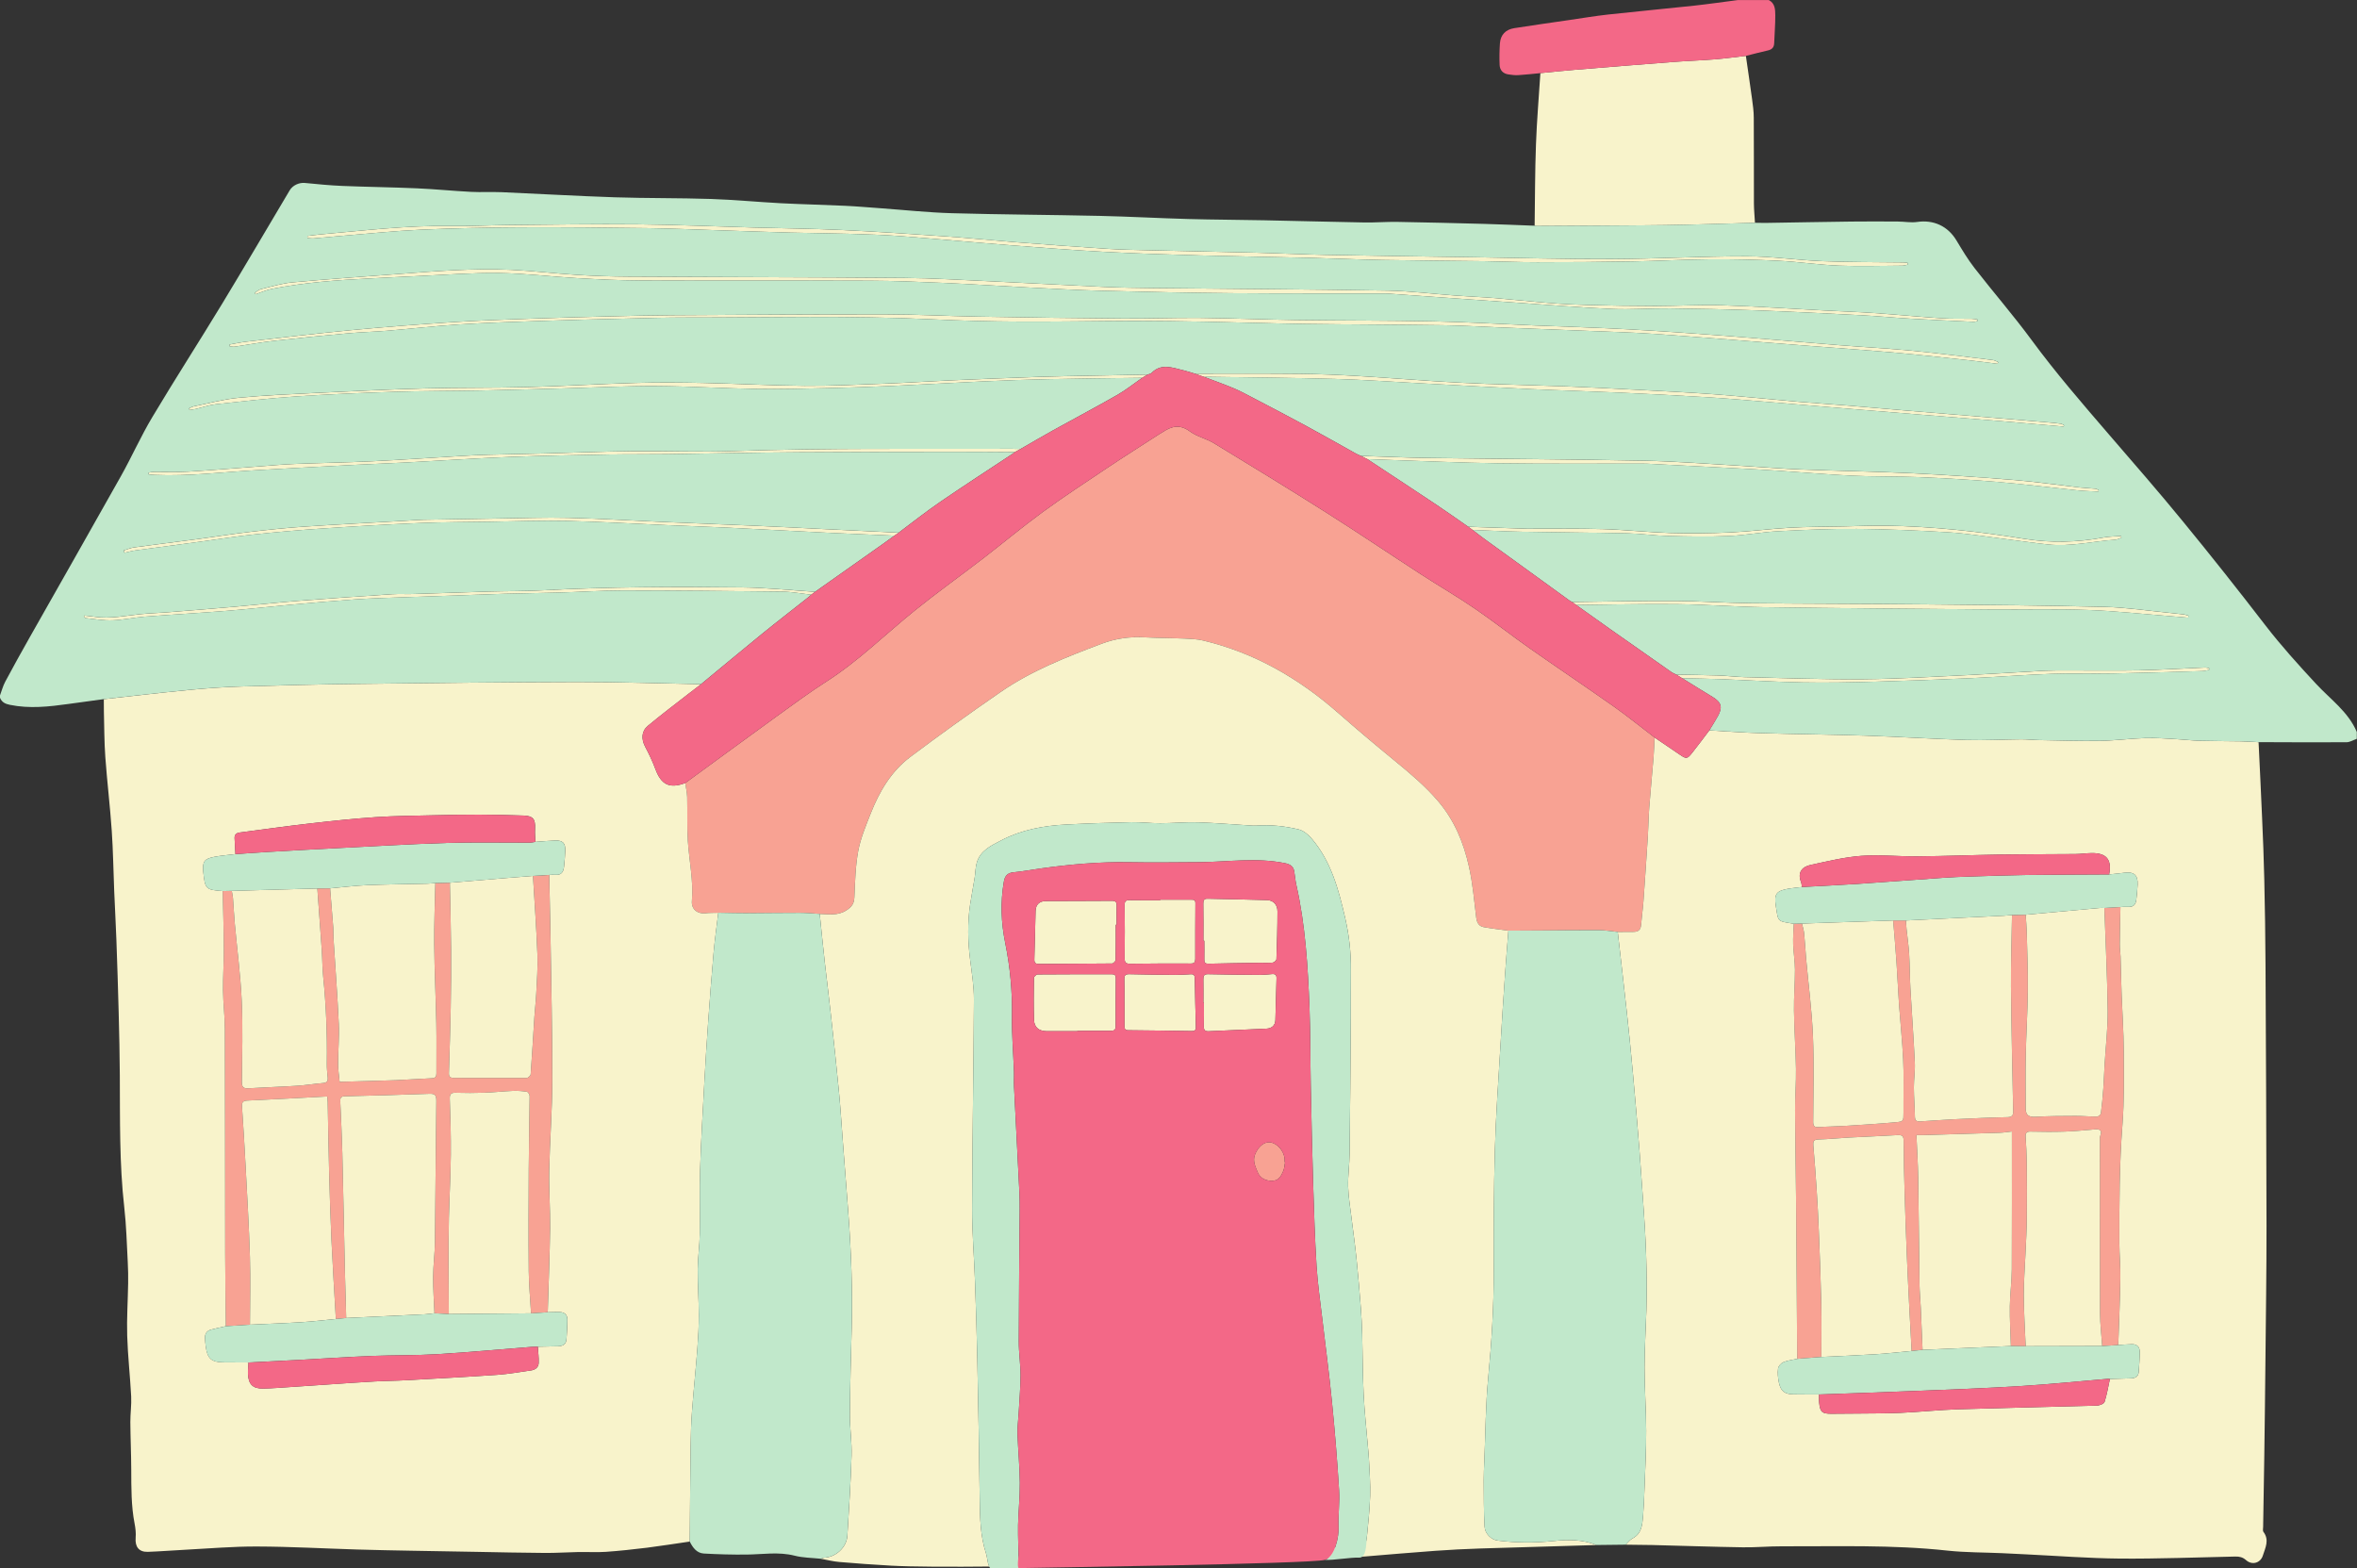 <?xml version="1.0" encoding="UTF-8"?><svg xmlns="http://www.w3.org/2000/svg" xmlns:xlink="http://www.w3.org/1999/xlink" height="329.6" preserveAspectRatio="xMidYMid meet" version="1.1" viewBox="0.0 0.0 495.4 329.6" width="495.4" zoomAndPan="magnify">
 <rect x="0.0" y="0.0" width="495.4" height="329.6" fill="#333333" stroke="none"/>
 <defs>
  <clipPath id="clip1">
   <path d="m17 11h460v318.58h-460z"/>
  </clipPath>
  <clipPath id="clip2">
   <path d="m0 38h495.36v291.58h-495.36z"/>
  </clipPath>
  <clipPath id="clip3">
   <path d="m49 0h395v329.58h-395z"/>
  </clipPath>
 </defs>
 <g id="surface1">
  <g id="change1_1"><path d="m270 243.5c-0.17-1.67-1.57-3.24-3.05-3.42-1.26-0.15-2.53 0.93-3.17 2.57-0.53 1.36 0.08 2.5 0.54 3.67 0.48 1.25 1.71 1.92 3.2 1.84 1.3-0.07 1.78-1.08 2.2-2.07 0.24-0.57 0.26-1.23 0.38-1.86-0.04 0-0.07-0.01-0.1-0.01 0-0.24 0.02-0.48 0-0.72zm-154.3-46.82c-0.07-4.27-0.18-8.54-0.26-12.8-1.14 0.07-2.28 0.14-3.42 0.21 0.33 5.53 0.73 11.06 0.94 16.6 0.1 2.7-0.12 5.42-0.25 8.13-0.08 1.63-0.28 3.26-0.39 4.89-0.26 4.02-0.48 8.04-0.78 12.06-0.02 0.29-0.55 0.78-0.84 0.78-5.12 0.03-10.24-0.01-15.36-0.01-0.738 0-1.004-0.29-0.985-0.99 0.137-4.59 0.297-9.18 0.379-13.77 0.078-4.12 0.114-8.24 0.082-12.35-0.039-4.64-0.171-9.27-0.261-13.91-1.016 0.03-2.035 0.05-3.055 0.08-0.086 4.27-0.277 8.54-0.234 12.81 0.054 5.59 0.328 11.17 0.441 16.76 0.07 3.47 0 6.94 0.02 10.4 0.003 0.68-0.18 1.01-0.934 1.04-2.551 0.1-5.094 0.31-7.645 0.41-3.863 0.14-7.734 0.23-11.765 0.34-0.11-1.21-0.324-2.5-0.321-3.78 0-2.79 0.274-5.6 0.149-8.38-0.273-5.97-0.734-11.93-1.109-17.9-0.047-0.8 0.003-1.6-0.059-2.4-0.203-2.73-0.438-5.47-0.66-8.2-0.895 0.01-1.789 0.02-2.684 0.03 0.313 4.33 0.637 8.66 0.934 13 0.125 1.83 0.109 3.67 0.293 5.5 0.621 6.08 0.859 12.18 0.769 18.3-0.015 0.95 0.082 1.91 0.18 2.86 0.082 0.77-0.113 1.16-0.984 1.23-1.868 0.15-3.723 0.47-5.59 0.58-3.344 0.22-6.696 0.31-10.039 0.52-1.086 0.07-1.438-0.22-1.426-1.36 0.059-5.68 0.226-11.37-0.031-17.04-0.246-5.44-0.973-10.87-1.465-16.31-0.16-1.74-0.235-3.5-0.371-5.25-0.043-0.51-0.168-1.01-0.25-1.53-0.637 0.02-1.278 0.03-1.914 0.04 0.086 4.07 0.218 8.14 0.238 12.21 0.012 2.91-0.207 5.82-0.172 8.73 0.035 2.71 0.383 5.41 0.391 8.12 0.05 15.78 0.035 31.56 0.062 47.34 0.012 5.02 0.09 10.03 0.137 15.05 1.691-0.11 3.387-0.21 5.078-0.32 0.008-4.76 0.133-9.52-0.008-14.28-0.191-6.38-0.578-12.75-0.91-19.12-0.219-4.15-0.476-8.29-0.754-12.43-0.062-0.92 0.199-1.23 1.168-1.27 5.539-0.24 11.07-0.56 16.754-0.86 0.035 0.43 0.082 0.81 0.09 1.18 0.094 4.8 0.16 9.59 0.289 14.38 0.129 4.87 0.27 9.74 0.496 14.61 0.254 5.53 0.613 11.07 0.926 16.6 0.726-0.07 1.449-0.14 2.176-0.21-0.098-3.47-0.207-6.94-0.286-10.41-0.179-8.11-0.328-16.21-0.527-24.31-0.094-3.59-0.273-7.17-0.43-10.76-0.031-0.7 0.067-1.1 0.938-1.12 5.894-0.14 11.785-0.3 17.68-0.52 1.156-0.05 1.589 0.17 1.57 1.47-0.137 9.9-0.172 19.81-0.293 29.72-0.031 2.43-0.363 4.85-0.383 7.28-0.015 2.55 0.18 5.1 0.281 7.65 1.004 0.06 2.012 0.11 3.016 0.17-0.02-3.55-0.055-7.1-0.055-10.65 0.004-3.18 0-6.37 0.075-9.56 0.105-4.43 0.363-8.85 0.406-13.28 0.039-3.92-0.09-7.84-0.223-11.75-0.035-1.02 0.293-1.3 1.277-1.27 1.997 0.06 4 0.06 5.998-0.01 1.99-0.07 3.98-0.3 5.96-0.38 1-0.04 2 0.03 2.98 0.18 0.24 0.04 0.57 0.59 0.57 0.91-0.04 5.07-0.16 10.14-0.19 15.22-0.04 7.15-0.07 14.31 0 21.47 0.03 2.99 0.32 5.98 0.49 8.97 1.17-0.08 2.33-0.16 3.5-0.23 0.17-5.87 0.42-11.73 0.5-17.59 0.05-4.07-0.27-8.15-0.19-12.21 0.13-6.3 0.64-12.6 0.65-18.89 0.02-10.14-0.23-20.28-0.38-30.42zm330.67 24c-0.02-3.86-0.3-7.71-0.44-11.57-0.1-2.7-0.15-5.41-0.23-8.12-0.04-0.87-0.17-1.74-0.16-2.61 0.01-2.58 0.08-5.17 0.14-7.75-1.13 0.07-2.26 0.14-3.38 0.2 0.25 7.17 0.61 14.33 0.7 21.5 0.04 3.81-0.43 7.62-0.65 11.43-0.1 1.67-0.15 3.34-0.27 5.01-0.13 1.74-0.28 3.48-0.51 5.21-0.03 0.27-0.52 0.68-0.79 0.69-1.51 0.01-3.02-0.15-4.53-0.14-2.76 0.01-5.54 0.01-8.29 0.18-1.55 0.1-2.2-0.3-2.2-1.82 0-3.72-0.06-7.44 0.02-11.15 0.09-4.5 0.39-8.99 0.43-13.49 0.05-4.11-0.12-8.21-0.22-12.32-0.03-1.23-0.15-2.45-0.23-3.68-0.96 0.02-1.92 0.04-2.87 0.07-0.08 5.02-0.26 10.04-0.22 15.07 0.08 8.65 0.29 17.31 0.46 25.96 0.02 0.85-0.02 1.41-1.15 1.44-3.62 0.07-7.23 0.25-10.85 0.42-2.46 0.12-4.92 0.3-7.37 0.46-0.69 0.04-1.26 0.04-1.28-0.94-0.03-2.07-0.21-4.13-0.22-6.2 0-1.74 0.29-3.5 0.2-5.24-0.24-5.16-0.63-10.31-0.92-15.47-0.14-2.46-0.13-4.93-0.27-7.39-0.11-1.74-0.37-3.47-0.55-5.21-0.06-0.59-0.09-1.18-0.13-1.77h-2.68c0.24 2.94 0.5 5.87 0.7 8.8 0.2 2.9 0.32 5.81 0.52 8.71 0.28 3.88 0.69 7.76 0.88 11.65 0.15 3.07 0.06 6.16 0.07 9.24v2.04c0 1.72 0.01 1.82-1.65 1.97-3.52 0.32-7.05 0.54-10.58 0.76-1.87 0.12-3.74 0.13-5.61 0.26-0.92 0.07-1.15-0.27-1.14-1.15 0.02-6 0.2-12.01-0.05-18-0.23-5.48-0.96-10.94-1.45-16.42-0.15-1.7-0.22-3.42-0.4-5.12-0.07-0.71-0.3-1.39-0.46-2.09-0.58 0.01-1.15 0.03-1.72 0.04-0.05 1.43-0.18 2.87-0.13 4.3 0.06 1.79 0.37 3.58 0.38 5.36 0 2.88-0.25 5.75-0.21 8.61 0.06 4.07 0.35 8.13 0.42 12.19 0.04 2.91-0.2 5.82-0.19 8.73 0.03 6.55 0.16 13.1 0.22 19.65 0.09 10.86 0.15 21.73 0.23 32.6 1.69-0.13 3.39-0.26 5.08-0.39 0-3.76 0.06-7.52-0.02-11.28-0.11-5.02-0.31-10.04-0.51-15.06-0.12-2.99-0.27-5.97-0.47-8.95-0.19-3.05-0.44-6.1-0.69-9.16-0.06-0.78 0.03-1.24 1.03-1.26 2.19-0.06 4.37-0.29 6.55-0.41 3.38-0.18 6.77-0.31 10.15-0.51 0.91-0.05 1.24 0.18 1.25 1.17 0.01 3.79 0.1 7.58 0.22 11.37 0.13 4.46 0.29 8.92 0.48 13.38 0.14 3.39 0.31 6.77 0.48 10.15 0.16 3.1 0.33 6.2 0.5 9.3 0.77-0.08 1.54-0.16 2.3-0.24-0.13-2.98-0.25-5.96-0.38-8.94-0.07-1.55-0.23-3.1-0.26-4.64-0.1-7.59-0.16-15.17-0.28-22.75-0.05-2.86-0.24-5.72-0.37-8.8 0.47 0 0.92 0.01 1.38 0 5.37-0.16 10.75-0.31 16.12-0.49 0.86-0.03 1.72-0.18 2.56-0.27 0 9.76 0.03 19.38-0.02 28.99-0.01 2.58-0.38 5.16-0.41 7.73-0.04 2.79 0.14 5.58 0.22 8.37 1.03 0.01 2.07 0.02 3.11 0.04-0.15-3.58-0.38-7.16-0.4-10.74-0.01-2.9 0.24-5.8 0.36-8.7 0.11-2.47 0.26-4.94 0.28-7.41 0.05-3.92 0.03-7.83-0.01-11.75-0.02-1.83-0.13-3.66-0.24-5.49-0.04-0.79 0.27-1.04 1.05-1.02 2.4 0.05 4.8 0.08 7.2 0 2.11-0.07 4.2-0.29 6.3-0.46 1.03-0.09 1.57 0.16 1.15 1.32-0.13 0.33-0.09 0.71-0.09 1.07 0 12.08-0.02 24.16 0.03 36.23 0.01 2.31 0.3 4.61 0.46 6.91 1.12-0.07 2.25-0.14 3.37-0.2 0.16-4.7 0.37-9.39 0.44-14.08 0.05-2.47-0.2-4.94-0.21-7.41-0.01-8.29 0-16.56 0.65-24.84 0.4-5.21 0.3-10.45 0.27-15.68zm-107.17-72.19c2.92 2.07 5.71 4.33 8.56 6.51-0.07 1.38-0.1 2.75-0.21 4.12-0.29 3.54-0.64 7.07-0.91 10.61-0.15 1.99-0.16 3.99-0.29 5.98-0.29 4.58-0.6 9.15-0.93 13.72-0.12 1.67-0.37 3.32-0.5 4.98-0.08 1.01-0.59 1.43-1.55 1.43-1.12 0-2.24 0.01-3.35 0.02-1.3-0.13-2.59-0.36-3.88-0.37-3.95-0.03-7.89 0.04-11.83 0.06-2.42 0.02-4.85 0.02-7.27 0.04-1.72-0.24-3.46-0.43-5.18-0.74-1.02-0.19-1.45-0.93-1.58-1.98-0.45-3.6-0.74-7.24-1.54-10.77-1.12-5-3.03-9.67-6.46-13.7-2.75-3.23-5.94-5.89-9.18-8.55-4.02-3.29-7.99-6.64-11.89-10.06-8.28-7.26-17.56-12.62-28.34-15.18-1.23-0.29-2.53-0.34-3.8-0.4-2.79-0.12-5.59-0.11-8.38-0.26-3.15-0.18-6.14 0.21-9.14 1.34-7.39 2.78-14.73 5.66-21.26 10.16-6.41 4.42-12.74 8.96-18.97 13.64-4.02 3.02-6.52 7.3-8.34 11.93-1 2.56-2.1 5.14-2.6 7.82-0.59 3.19-0.66 6.5-0.81 9.76-0.06 1.31-0.53 1.97-1.66 2.71-1.85 1.19-3.71 0.8-5.62 0.76-1.38-0.08-2.76-0.22-4.15-0.22-3.55-0.01-7.09 0.06-10.64 0.07-2.18 0.01-4.36-0.06-6.53-0.09-0.92 0.03-1.83 0-2.74 0.1-1.68 0.18-2.95-0.89-2.81-2.57 0.36-4.27-0.58-8.45-0.85-12.67-0.19-3.06-0.07-6.14-0.14-9.2-0.03-0.97-0.27-1.94-0.4-2.92 6.44-4.7 12.87-9.43 19.34-14.11 3.43-2.48 6.84-4.99 10.4-7.27 6.73-4.31 12.37-9.95 18.55-14.92 4.66-3.76 9.54-7.24 14.29-10.89 4.2-3.24 8.28-6.65 12.56-9.78 4.42-3.22 9-6.22 13.55-9.264 3.62-2.418 7.31-4.742 10.96-7.106 0.23-0.152 0.49-0.277 0.72-0.433 1.87-1.254 3.61-1.66 5.68-0.141 1.51 1.11 3.51 1.539 5.13 2.528 7.91 4.808 15.81 9.636 23.64 14.596 6.68 4.23 13.23 8.65 19.86 12.95 3.75 2.43 7.63 4.68 11.31 7.2 3.93 2.68 7.66 5.63 11.55 8.36 5.85 4.1 11.79 8.08 17.63 12.2" fill="#f8a293"/></g>
  <g clip-path="url(#clip1)" id="change2_1">
   <path d="m50.836 227.36c0.059-5.68 0.226-11.37-0.031-17.04-0.246-5.44-0.973-10.87-1.465-16.31-0.16-1.74-0.235-3.5-0.371-5.25-0.043-0.51-0.168-1.01-0.25-1.53 3.453-0.09 6.906-0.19 10.359-0.29 2.539-0.07 5.082-0.14 7.621-0.21 0.313 4.33 0.637 8.66 0.934 13 0.125 1.83 0.109 3.67 0.293 5.5 0.621 6.08 0.859 12.18 0.769 18.3-0.015 0.95 0.082 1.91 0.18 2.86 0.082 0.77-0.113 1.16-0.984 1.23-1.868 0.15-3.723 0.47-5.59 0.58-3.344 0.22-6.696 0.31-10.039 0.52-1.086 0.07-1.438-0.22-1.426-1.36zm62.124-26.67c0.1 2.7-0.12 5.42-0.25 8.13-0.08 1.63-0.28 3.26-0.39 4.89-0.26 4.02-0.48 8.04-0.78 12.06-0.02 0.29-0.55 0.78-0.84 0.78-5.12 0.03-10.24-0.01-15.36-0.01-0.738 0-1.004-0.29-0.985-0.99 0.137-4.59 0.297-9.18 0.379-13.77 0.078-4.12 0.114-8.24 0.082-12.35-0.039-4.64-0.171-9.27-0.261-13.91 3.883-0.32 7.765-0.64 11.645-0.97 1.94-0.16 3.89-0.31 5.82-0.46 0.33 5.53 0.73 11.06 0.94 16.6zm-1.83 66.36c0.03 2.99 0.32 5.98 0.49 8.97-5.76 0.05-11.52 0.1-17.288 0.15-0.02-3.55-0.055-7.1-0.055-10.65 0.004-3.18 0-6.37 0.075-9.56 0.105-4.43 0.363-8.85 0.406-13.28 0.039-3.92-0.09-7.84-0.223-11.75-0.035-1.02 0.293-1.3 1.277-1.27 1.997 0.06 4 0.06 5.998-0.01 1.99-0.07 3.98-0.3 5.96-0.38 1-0.04 2 0.03 2.98 0.18 0.24 0.04 0.57 0.59 0.57 0.91-0.04 5.07-0.16 10.14-0.19 15.22-0.04 7.15-0.07 14.31 0 21.47zm-41.466-6.44c0.254 5.53 0.613 11.07 0.926 16.6-2.414 0.23-4.82 0.52-7.238 0.67-3.602 0.23-7.207 0.35-10.813 0.52 0.008-4.76 0.133-9.52-0.008-14.28-0.191-6.38-0.578-12.75-0.91-19.12-0.219-4.15-0.476-8.29-0.754-12.43-0.062-0.92 0.199-1.23 1.168-1.27 5.539-0.24 11.07-0.56 16.754-0.86 0.035 0.43 0.082 0.81 0.09 1.18 0.094 4.8 0.16 9.59 0.289 14.38 0.129 4.87 0.27 9.74 0.496 14.61zm22.043-45.44c0.07 3.47 0 6.94 0.02 10.4 0.003 0.68-0.18 1.01-0.934 1.04-2.551 0.1-5.094 0.31-7.645 0.41-3.863 0.14-7.734 0.23-11.765 0.34-0.11-1.21-0.324-2.5-0.321-3.78 0-2.79 0.274-5.6 0.149-8.38-0.273-5.97-0.734-11.93-1.109-17.9-0.047-0.8 0.003-1.6-0.059-2.4-0.203-2.73-0.438-5.47-0.66-8.2 2.605-0.24 5.211-0.56 7.824-0.68 4.168-0.17 8.348-0.2 12.52-0.3 0.593-0.02 1.183-0.08 1.773-0.13-0.086 4.28-0.277 8.55-0.234 12.82 0.054 5.59 0.328 11.17 0.441 16.76zm0.004 16.18c-0.137 9.9-0.172 19.81-0.293 29.72-0.031 2.43-0.363 4.85-0.383 7.28-0.015 2.55 0.18 5.1 0.281 7.65-0.671 0.07-1.336 0.19-2.007 0.22-5.516 0.26-11.028 0.52-16.543 0.78-0.098-3.47-0.207-6.94-0.286-10.41-0.179-8.11-0.328-16.21-0.527-24.31-0.094-3.59-0.273-7.17-0.43-10.76-0.031-0.7 0.067-1.1 0.938-1.12 5.894-0.14 11.785-0.3 17.68-0.52 1.156-0.05 1.589 0.17 1.57 1.47zm349.68 44.63c0.01 2.31 0.3 4.61 0.46 6.91-5.37 0.01-10.73 0.02-16.09 0.04-0.15-3.58-0.38-7.16-0.4-10.74-0.01-2.9 0.24-5.8 0.36-8.7 0.11-2.47 0.26-4.94 0.28-7.41 0.05-3.92 0.03-7.83-0.01-11.75-0.02-1.83-0.13-3.66-0.24-5.49-0.04-0.79 0.27-1.04 1.05-1.02 2.4 0.05 4.8 0.08 7.2 0 2.11-0.07 4.2-0.29 6.3-0.46 1.03-0.09 1.57 0.16 1.15 1.32-0.13 0.33-0.09 0.71-0.09 1.07 0 12.08-0.02 24.16 0.03 36.23zm0.91-85.15c0.25 7.17 0.61 14.33 0.7 21.5 0.04 3.81-0.43 7.62-0.65 11.43-0.1 1.67-0.15 3.34-0.27 5.01-0.13 1.74-0.28 3.48-0.51 5.21-0.03 0.27-0.52 0.68-0.79 0.69-1.51 0.01-3.02-0.15-4.53-0.14-2.76 0.01-5.54 0.01-8.29 0.18-1.55 0.1-2.2-0.3-2.2-1.82 0-3.72-0.06-7.44 0.02-11.15 0.09-4.5 0.39-8.99 0.43-13.49 0.05-4.11-0.12-8.21-0.22-12.32-0.03-1.23-0.15-2.45-0.23-3.68 5.15-0.48 10.31-0.95 15.46-1.41 0.35-0.04 0.72-0.01 1.08-0.01zm-61.2 44.9c0.02-6 0.2-12.01-0.05-18-0.23-5.48-0.96-10.94-1.45-16.42-0.15-1.7-0.22-3.42-0.4-5.12-0.07-0.71-0.3-1.39-0.46-2.09 1.54-0.05 3.08-0.11 4.63-0.16 4.84-0.16 9.7-0.33 14.54-0.49 0.24 2.94 0.5 5.87 0.7 8.8 0.2 2.9 0.32 5.81 0.52 8.71 0.28 3.88 0.69 7.76 0.88 11.65 0.15 3.07 0.06 6.16 0.07 9.24v2.04c0 1.72 0.01 1.82-1.65 1.97-3.52 0.32-7.05 0.54-10.58 0.76-1.87 0.12-3.74 0.13-5.61 0.26-0.92 0.07-1.15-0.27-1.14-1.15zm20.19 38.9c0.16 3.1 0.33 6.2 0.5 9.3-2.54 0.23-5.07 0.53-7.61 0.69-3.79 0.24-7.57 0.38-11.36 0.57 0-3.76 0.06-7.52-0.02-11.28-0.11-5.02-0.31-10.04-0.51-15.06-0.12-2.99-0.27-5.97-0.47-8.95-0.19-3.05-0.44-6.1-0.69-9.16-0.06-0.78 0.03-1.24 1.03-1.26 2.19-0.06 4.37-0.29 6.55-0.41 3.38-0.18 6.77-0.31 10.15-0.51 0.91-0.05 1.24 0.18 1.25 1.17 0.01 3.79 0.1 7.58 0.22 11.37 0.13 4.46 0.29 8.92 0.48 13.38 0.14 3.39 0.31 6.77 0.48 10.15zm21.57-36.83c0 9.76 0.03 19.38-0.02 28.99-0.01 2.58-0.38 5.16-0.41 7.73-0.04 2.79 0.14 5.58 0.22 8.37-6.19 0.27-12.37 0.53-18.56 0.8-0.13-2.98-0.25-5.96-0.38-8.94-0.07-1.55-0.23-3.1-0.26-4.64-0.1-7.59-0.16-15.17-0.28-22.75-0.05-2.86-0.24-5.72-0.37-8.8 0.47 0 0.92 0.01 1.38 0 5.37-0.16 10.75-0.31 16.12-0.49 0.86-0.03 1.72-0.18 2.56-0.27zm0.27-4.45c0.02 0.85-0.02 1.41-1.15 1.44-3.62 0.07-7.23 0.25-10.85 0.42-2.46 0.12-4.92 0.3-7.37 0.46-0.69 0.04-1.26 0.04-1.28-0.94-0.03-2.07-0.21-4.13-0.22-6.2 0-1.74 0.29-3.5 0.2-5.24-0.24-5.16-0.63-10.31-0.92-15.47-0.14-2.46-0.13-4.93-0.27-7.39-0.11-1.74-0.37-3.47-0.55-5.21-0.06-0.59-0.09-1.18-0.13-1.77 6.87-0.33 13.76-0.66 20.64-1 0.55-0.03 1.11-0.09 1.66-0.14-0.08 5.03-0.26 10.05-0.22 15.08 0.08 8.65 0.29 17.31 0.46 25.96zm-172.01-27.76c0.06 3.43 0.13 6.86 0.23 10.29 0.02 0.64-0.26 0.82-0.86 0.82-4.47-0.08-8.93-0.14-13.4-0.18-0.72 0-0.75-0.45-0.75-0.94v-5.03h-0.01c0-1.6 0.03-3.19-0.02-4.79-0.02-0.8 0.28-1.03 1.05-1.02 3.23 0.07 6.46 0.12 9.69 0.14 1.07 0.01 2.15-0.07 3.22-0.13 0.62-0.04 0.84 0.22 0.85 0.84zm17.18 0.06c-0.1 2.92-0.14 5.84-0.24 8.75-0.04 1.15-0.81 1.74-1.88 1.79-4.03 0.2-8.06 0.34-12.09 0.54-0.87 0.05-1.1-0.28-1.07-1.09 0.05-1.64 0.02-3.28 0.02-4.92h-0.11c0-1.64 0.02-3.28-0.01-4.92-0.01-0.72 0.16-1.08 1-1.06 3.64 0.08 7.28 0.12 10.91 0.14 0.83 0 1.67-0.08 2.5-0.16 0.72-0.07 1 0.18 0.97 0.93zm-31.92-15.43c-0.01-0.79 0.21-1.05 1-1.04 2.15 0.04 4.31 0.02 6.46 0.02v-0.11c2.16 0 4.31 0.01 6.47 0 0.51-0.01 0.94-0.03 0.94 0.71-0.03 3.9-0.04 7.81-0.03 11.71 0 0.69-0.19 1-0.95 0.99-4.23-0.02-8.45-0.01-12.68 0.05-0.92 0.01-1.23-0.23-1.21-1.19 0.05-3.72 0.04-7.43 0-11.14zm32.12 1.33c0 3.35-0.1 6.7-0.22 10.05-0.01 0.26-0.49 0.68-0.78 0.71-0.91 0.09-1.84 0.03-2.75 0.04-3.59 0.05-7.16 0.1-10.74 0.19-0.7 0.01-0.91-0.22-0.89-0.88 0.03-1.31 0-2.63 0-3.95h-0.19c0-2.59 0.03-5.18-0.02-7.77-0.02-0.78 0.18-1.09 0.98-1.06 4.15 0.1 8.29 0.16 12.43 0.29 1.32 0.04 2.19 0.96 2.18 2.38zm-33.98 14.03c-0.03 3.39-0.04 6.78-0.03 10.17 0 0.92-0.62 0.89-1.22 0.89-2.28 0.02-4.56 0.01-6.83 0.01v0.07c-2.16 0-4.32 0.01-6.48 0-1.58-0.02-2.57-0.8-2.63-2.34-0.1-2.96-0.06-5.92-0.02-8.87 0.01-0.26 0.51-0.72 0.78-0.72 5.2-0.05 10.39-0.03 15.59-0.04 0.61-0.01 0.84 0.21 0.84 0.83zm0.18-15.31c-0.03 1.36-0.01 2.72-0.01 4.08h-0.18c0 2.47 0.02 4.94-0.03 7.41-0.01 0.26-0.48 0.73-0.74 0.73-5.1 0.06-10.2 0.05-15.31 0.1-0.78 0.01-1.06-0.2-1.03-1 0.11-3.38 0.16-6.77 0.26-10.16 0.05-1.32 0.81-2.05 2.14-2.06 4.63-0.03 9.26-0.01 13.9-0.05 0.71-0.01 1.01 0.23 1 0.95zm214.95-49.39c4.58-0.1 9.17-0.4 13.75-0.59 0.31-0.02 0.62 0.09 0.93 0.14v0.35c-0.48 0.09-0.96 0.25-1.44 0.26-6.31 0.19-12.62 0.39-18.93 0.51-4.23 0.08-8.48-0.08-12.71 0.07-5.66 0.2-11.32 0.65-16.98 0.91-6.7 0.3-13.4 0.56-20.11 0.74-5.11 0.14-10.22 0.25-15.34 0.15-5.66-0.1-11.32-0.46-16.98-0.68-2.76-0.1-5.51-0.13-8.27-0.2-0.41-0.25-0.83-0.51-1.24-0.76 2.95 0.06 5.9 0.08 8.85 0.18 1.83 0.06 3.66 0.31 5.48 0.35 8.31 0.19 16.62 0.51 24.93 0.44 7.5-0.06 15-0.54 22.49-0.89 5.18-0.25 10.36-0.61 15.54-0.89 1.63-0.08 3.27-0.06 4.91-0.07 5.04-0.01 10.08 0.08 15.12-0.02zm-7.27-13.33c4.54 0.11 9.06 0.81 13.58 1.25 1.03 0.1 2.06 0.22 3.09 0.34 0.32 0.05 0.62 0.18 0.93 0.27-0.02 0.13-0.04 0.27-0.06 0.41-1.31-0.11-2.61-0.22-3.92-0.33-5.72-0.45-11.44-1.09-17.17-1.29-6.63-0.24-13.28-0.06-19.92-0.11-15.98-0.13-31.97-0.25-47.96-0.47-6.18-0.09-12.36-0.57-18.55-0.64-7.03-0.08-14.06 0.1-21.1 0.17-0.29-0.21-0.59-0.42-0.88-0.63 7.24-0.08 14.47-0.25 21.7-0.22 5.23 0.03 10.46 0.41 15.69 0.47 12.31 0.13 24.62 0.12 36.93 0.25 12.55 0.11 25.1 0.22 37.64 0.53zm-0.21-14.59c1.19-0.22 2.42-0.21 3.63-0.3 0.04 0.11 0.07 0.23 0.1 0.34-0.42 0.15-0.84 0.4-1.27 0.43-4.73 0.32-9.41 1.51-14.18 1-3.22-0.35-6.41-0.82-9.62-1.22-3.79-0.48-7.59-1.11-11.4-1.34-6.38-0.39-12.76-0.65-19.14-0.71-5.47-0.04-10.95 0.19-16.41 0.48-3.54 0.18-7.05 0.87-10.59 1.02-4.23 0.18-8.48 0.1-12.71-0.01-2.83-0.07-5.65-0.49-8.48-0.56-7.35-0.16-14.7-0.19-22.05-0.33-3.51-0.06-7.02-0.25-10.53-0.38-0.31-0.22-0.61-0.45-0.92-0.67 3.67 0.12 7.34 0.24 11.01 0.37 0.44 0.01 0.87 0.04 1.32 0.04 5.31 0.02 10.64-0.08 15.95 0.08 4.74 0.14 9.48 0.67 14.22 0.82 4.19 0.12 8.39 0.08 12.58-0.12 4.18-0.19 8.34-0.75 12.52-0.99 3.75-0.21 7.51-0.19 11.26-0.27 2.99-0.06 5.99-0.21 8.99-0.16 9.75 0.16 19.41 1.21 29.04 2.77 5.56 0.89 11.13 0.76 16.68-0.29zm-286.37 10.49c5.18 0.05 10.35 0.6 15.52 0.93-0.27 0.2-0.54 0.41-0.82 0.61-2.05-0.23-4.11-0.63-6.17-0.65-11.19-0.14-22.38-0.23-33.58-0.23-4.5 0-9.01 0.32-13.52 0.44-3.67 0.11-7.35 0.13-11.02 0.24-7.144 0.23-14.284 0.48-21.425 0.74-3.39 0.12-6.781 0.22-10.164 0.45-4.617 0.32-9.223 0.73-13.832 1.15-4.328 0.39-8.648 0.89-12.984 1.24-5.801 0.47-11.617 0.79-17.422 1.24-2.262 0.18-4.508 0.69-6.77 0.77-1.851 0.07-3.715-0.28-5.574-0.46-0.133-0.02-0.258-0.16-0.383-0.24 0.016-0.11 0.028-0.21 0.043-0.31 0.774 0.09 1.547 0.16 2.313 0.27 3.176 0.45 6.273-0.23 9.402-0.55 1.82-0.19 3.66-0.24 5.488-0.38 4.809-0.39 9.618-0.76 14.426-1.19 4.488-0.39 8.969-0.9 13.461-1.25 6.52-0.51 13.047-0.95 19.574-1.38 1.555-0.1 3.117 0 4.676-0.05 5.231-0.16 10.457-0.36 15.681-0.51 3.76-0.11 7.51-0.06 11.26-0.26 13.93-0.75 27.88-0.78 41.82-0.62zm267.65-22.56c4.57 0.37 9.11 1.04 13.66 1.56 1.11 0.13 2.23 0.16 3.34 0.27 0.23 0.02 0.44 0.2 0.66 0.3l-0.06 0.3c-1.43-0.08-2.87-0.1-4.29-0.25-5.71-0.59-11.41-1.32-17.13-1.8-5.52-0.47-11.07-0.76-16.61-1-4.5-0.18-9.03-0.07-13.54-0.282-5.37-0.258-10.74-0.726-16.12-1.082-3.02-0.199-6.05-0.355-9.08-0.515-6.06-0.321-12.12-0.629-18.17-0.938-0.4-0.019-0.8-0.012-1.2-0.012-10-0.011-20 0.067-29.99-0.07-7.79-0.105-15.57-0.469-23.35-0.723-1.39-0.043-2.79-0.105-4.18-0.156-0.44-0.226-0.89-0.453-1.33-0.676 4.71 0.149 9.42 0.368 14.13 0.434 15.14 0.211 30.29 0.273 45.43 0.578 6.86 0.141 13.71 0.699 20.56 1.086 4.07 0.234 8.12 0.586 12.19 0.746 7.82 0.309 15.65 0.426 23.46 0.797 7.21 0.348 14.42 0.843 21.62 1.433zm-397.3 15.29c-0.05-0.17-0.097-0.34-0.144-0.5 0.738-0.22 1.465-0.54 2.223-0.64 4.464-0.61 8.937-1.16 13.402-1.75 3.637-0.49 7.262-1.08 10.906-1.5 3.801-0.45 7.613-0.85 11.434-1.11 7.164-0.48 14.34-0.84 21.511-1.25 1.192-0.07 2.387-0.18 3.582-0.2 5.395-0.1 10.79-0.19 16.178-0.27 4.72-0.06 9.44-0.25 14.14-0.13 6.63 0.16 13.24 0.57 19.86 0.86 6.38 0.27 12.77 0.51 19.15 0.79 4.91 0.21 9.81 0.47 14.71 0.71 5.26 0.25 10.52 0.5 15.79 0.76l-0.9 0.63c-4.35-0.19-8.7-0.35-13.04-0.56-7.38-0.36-14.75-0.77-22.13-1.13-4.26-0.2-8.53-0.35-12.8-0.53-7.02-0.3-14.03-0.72-21.06-0.88-5.26-0.11-10.54 0.09-15.82 0.17-4.988 0.08-9.988 0.07-14.976 0.28-6.777 0.28-13.551 0.68-20.316 1.14-4.856 0.32-9.707 0.75-14.547 1.27-3.567 0.37-7.113 0.95-10.672 1.43-4.699 0.64-9.406 1.25-14.106 1.9-0.8 0.11-1.585 0.33-2.375 0.51zm387.8-28.793c5.52 0.457 11.05 0.922 16.57 1.386 0.87 0.075 1.75 0.165 2.62 0.282 0.23 0.035 0.45 0.199 0.68 0.304-0.02 0.102-0.04 0.203-0.06 0.309-0.39-0.039-0.78-0.082-1.16-0.117-3.94-0.344-7.87-0.696-11.81-1.02-5.72-0.472-11.45-0.922-17.17-1.386-4.18-0.336-8.35-0.676-12.53-1.028-6.4-0.531-12.8-1.082-19.2-1.609-4.33-0.36-8.67-0.75-13.01-1.016-6.25-0.383-12.51-0.707-18.77-0.988-6.26-0.285-12.53-0.449-18.79-0.742-7.41-0.348-14.82-0.782-22.24-1.172-6.17-0.328-12.35-0.774-18.53-0.949-8.98-0.254-17.98-0.313-26.96-0.45-0.16-0.003-0.32 0.02-0.48 0.032-0.66-0.231-1.31-0.457-1.97-0.688 7.41 0.004 14.8-0.039 22.2 0.035 3.99 0.043 7.98 0.219 11.96 0.45 5.5 0.32 10.99 0.769 16.49 1.117 3.5 0.222 7.01 0.406 10.52 0.535 5.51 0.203 11.02 0.308 16.53 0.519 4.9 0.192 9.8 0.446 14.71 0.707 5.57 0.293 11.16 0.551 16.73 0.969 5.93 0.442 11.84 1.067 17.76 1.578 3.42 0.293 6.85 0.5 10.26 0.782 4.38 0.359 8.75 0.761 13.12 1.128 4.17 0.352 8.35 0.684 12.53 1.032zm-382.7 12.328c-0.008-0.125-0.016-0.254-0.024-0.383 0.379-0.059 0.758-0.156 1.141-0.16 2.399-0.024 4.805 0.09 7.199-0.051 5.016-0.301 10.024-0.734 15.035-1.105 2.43-0.18 4.856-0.407 7.29-0.504 5.425-0.219 10.859-0.301 16.281-0.563 6.179-0.301 12.347-0.738 18.523-1.101 1.91-0.114 3.821-0.223 5.741-0.274 4.15-0.113 8.31-0.179 12.46-0.285 6.03-0.152 12.06-0.402 18.09-0.469 7.11-0.074 14.22 0.231 21.33-0.019 19.5-0.68 39.01-0.41 58.52-0.477 0.55-0.004 1.12 0.016 1.68 0.028-0.41 0.222-0.82 0.445-1.23 0.668-2.36-0.016-4.72-0.047-7.08-0.043-12.63 0.015-25.27-0.004-37.91 0.078-9.35 0.058-18.69 0.273-28.04 0.394-4.07 0.055-8.14 0.004-12.21 0.078-6.91 0.129-13.82 0.227-20.73 0.5-7.371 0.293-14.742 0.789-22.113 1.18-3.43 0.18-6.859 0.301-10.289 0.477-7.016 0.367-14.027 0.738-21.039 1.136-7.094 0.403-14.164 1.3-21.289 1-0.445-0.015-0.891-0.066-1.336-0.105zm8.578-13.555c-0.035-0.113-0.07-0.226-0.105-0.336 0.332-0.144 0.652-0.347 0.996-0.418 3.125-0.633 6.23-1.492 9.39-1.797 5.477-0.531 10.985-0.769 16.481-1.035 7.656-0.371 15.312-0.738 22.976-0.949 7.11-0.191 14.23-0.082 21.34-0.27 7.58-0.199 15.15-0.66 22.73-0.875 4.72-0.132 9.45-0.097 14.16 0.004 7.11 0.149 14.21 0.547 21.31 0.598 5.67 0.039 11.34-0.242 17.01-0.457 4.67-0.176 9.33-0.492 13.99-0.695 6.1-0.27 12.21-0.508 18.31-0.723 3.51-0.121 7.03-0.172 10.54-0.242 4.08-0.082 8.15-0.153 12.22-0.231-0.37 0.227-0.74 0.45-1.11 0.672-6.63 0.09-13.27 0.149-19.9 0.289-4.51 0.094-9.02 0.266-13.53 0.469-6.37 0.289-12.75 0.668-19.13 0.953-4.51 0.203-9.02 0.356-13.53 0.457-4.95 0.11-9.91 0.25-14.86 0.168-7.07-0.113-14.13-0.554-21.19-0.597-6.15-0.036-12.3 0.293-18.45 0.457-6.14 0.164-12.29 0.351-18.44 0.472-6.036 0.117-12.071 0.078-18.102 0.274-6.903 0.218-13.805 0.507-20.696 0.972-5.644 0.383-11.273 1.028-16.898 1.645-1.418 0.152-2.793 0.664-4.192 0.988-0.433 0.102-0.879 0.141-1.32 0.207zm24.781-36.129v-0.437c0.922-0.114 1.844-0.242 2.766-0.328 9.105-0.805 18.187-1.911 27.355-1.77 4.157 0.063 8.316-0.172 12.466-0.207 8.91-0.078 17.83-0.234 26.75-0.144 8.22 0.082 16.44 0.453 24.67 0.683 6.07 0.172 12.14 0.223 18.2 0.508 7.34 0.344 14.67 0.836 21.99 1.344 4.94 0.34 9.86 0.851 14.79 1.234 6.37 0.492 12.74 0.969 19.11 1.379 2.9 0.187 5.82 0.234 8.74 0.305 7.63 0.183 15.26 0.324 22.89 0.519 4.79 0.121 9.57 0.363 14.37 0.453 10.47 0.2 20.93 0.34 31.41 0.496 9.54 0.145 19.09 0.418 28.65 0.375 9.46-0.043 18.93-0.582 28.39-0.574 5.29 0.008 10.58 0.813 15.88 1.024 5.62 0.23 11.26 0.187 16.89 0.265 0.34 0.004 0.68 0.055 1.02 0.082 0.01 0.129 0.01 0.258 0.02 0.391-0.39 0.074-0.77 0.215-1.17 0.215-4.43 0.023-8.88 0.172-13.31-0.008-4.22-0.172-8.42-0.813-12.65-1.024-4.82-0.242-9.66-0.347-14.49-0.312-5.39 0.039-10.78 0.355-16.17 0.449-6.68 0.117-13.35 0.164-20.03 0.168-3.75 0.004-7.51-0.168-11.26-0.219-7.16-0.097-14.31-0.128-21.46-0.257-5.12-0.094-10.23-0.332-15.34-0.457-7.63-0.188-15.25-0.289-22.89-0.5-6.62-0.184-13.25-0.379-19.87-0.739-6.73-0.359-13.45-0.886-20.18-1.414-7.63-0.597-15.26-1.32-22.9-1.902-3.54-0.27-7.1-0.375-10.65-0.484-4.19-0.125-8.39-0.145-12.58-0.258-4.87-0.129-9.74-0.317-14.61-0.473-5.15-0.164-10.3-0.394-15.45-0.465-8.8-0.117-17.59-0.207-26.38-0.164-7.03 0.039-14.068 0.172-21.088 0.492-5.617 0.258-11.215 0.856-16.824 1.317-1.906 0.152-3.813 0.355-5.723 0.511-0.437 0.036-0.886-0.046-1.332-0.074zm-10.89 11.817c-0.063-0.102-0.121-0.203-0.18-0.305 0.43-0.266 0.824-0.656 1.289-0.77 2.207-0.531 4.406-1.218 6.648-1.425 7.348-0.684 14.711-1.2 22.071-1.75 7.965-0.598 15.937-1.262 23.929-0.887 4.63 0.215 9.23 0.777 13.84 1.062 3.59 0.223 7.19 0.344 10.79 0.364 19.31 0.105 38.62 0.121 57.94 0.277 5.98 0.051 11.97 0.422 17.95 0.695 8.01 0.375 16.02 0.829 24.04 1.192 3.51 0.156 7.03 0.207 10.54 0.242 16.35 0.176 32.7 0.258 49.05 0.531 4.82 0.082 9.63 0.707 14.44 1.055 2.75 0.199 5.5 0.305 8.25 0.527 3.89 0.321 7.78 0.754 11.68 1.055 2.7 0.211 5.42 0.34 8.13 0.402 4.59 0.114 9.19 0.196 13.78 0.196 4.72-0.004 9.44-0.293 14.14-0.145 7.23 0.227 14.44 0.727 21.65 1.102 3.39 0.179 6.78 0.289 10.17 0.523 4.77 0.332 9.54 0.793 14.32 1.113 2.03 0.137 4.08 0.051 6.11 0.086 0.45 0.008 0.88 0.098 1.32 0.145 0 0.121 0.01 0.234 0.01 0.355-0.27 0.051-0.54 0.16-0.8 0.149-4.35-0.203-8.69-0.391-13.03-0.645-3.55-0.207-7.09-0.558-10.63-0.742-7.34-0.383-14.68-0.75-22.02-1.02-6.03-0.218-12.06-0.347-18.09-0.41-4.11-0.043-8.24 0.289-12.34 0.11-6.61-0.285-13.21-0.852-19.82-1.301-3.62-0.25-7.24-0.504-10.87-0.762-5.41-0.383-10.82-0.773-16.23-1.156-0.44-0.035-0.88-0.027-1.32-0.027-10.48-0.016-20.96 0.031-31.44-0.063-9.11-0.082-18.22-0.273-27.33-0.508-5.18-0.133-10.37-0.425-15.55-0.691-5.9-0.301-11.8-0.695-17.7-0.957-5.22-0.231-10.45-0.449-15.68-0.469-16.04-0.062-32.08 0.012-48.12-0.047-4.43-0.015-8.86-0.238-13.28-0.488-5.5-0.316-10.99-1-16.49-1.074-5.613-0.078-11.242 0.379-16.863 0.625-3.433 0.148-6.859 0.347-10.289 0.511-6.898 0.332-13.781 0.86-20.57 2.188-1.18 0.227-2.301 0.75-3.445 1.137zm-5.438 10.957c-0.008-0.133-0.019-0.262-0.027-0.395 1.207-0.211 2.41-0.48 3.633-0.617 7.328-0.828 14.652-1.715 21.996-2.41 7.07-0.676 14.152-1.219 21.238-1.68 5.495-0.355 11.005-0.535 16.515-0.73 5.58-0.203 11.17-0.348 16.76-0.489 4.2-0.105 8.39-0.211 12.59-0.234 15.11-0.09 30.22-0.199 45.34-0.18 6.38 0.008 12.78 0.36 19.17 0.473 10.14 0.176 20.29 0.324 30.44 0.398 5.44 0.043 10.87-0.183 16.31-0.129 6.7 0.067 13.41 0.352 20.12 0.446 9.68 0.129 19.35 0.082 29.02 0.281 7.15 0.149 14.28 0.574 21.42 0.871 6.47 0.266 12.94 0.445 19.39 0.801 7.06 0.387 14.1 0.883 21.15 1.418 7.72 0.59 15.42 1.289 23.14 1.91 5.25 0.422 10.51 0.695 15.76 1.203 5.55 0.535 11.09 1.266 16.64 1.934 0.38 0.047 0.73 0.277 1.1 0.422-0.04 0.121-0.08 0.246-0.13 0.367-1.96-0.246-3.92-0.516-5.89-0.731-5.15-0.55-10.31-1.14-15.47-1.601-5.92-0.531-11.85-0.938-17.78-1.403-5.29-0.414-10.58-0.839-15.87-1.25-6.09-0.468-12.17-0.972-18.26-1.371-4.11-0.265-8.22-0.379-12.33-0.547-6.38-0.257-12.77-0.5-19.15-0.75-3.99-0.156-7.98-0.406-11.97-0.46-9.59-0.133-19.19-0.141-28.78-0.27-6.95-0.098-13.9-0.332-20.85-0.465-5.03-0.094-10.07-0.172-15.1-0.164-8.12 0.016-16.23 0.184-24.35 0.137-6.02-0.031-12.06-0.188-18.08-0.473-17.23-0.824-34.46-0.371-51.69-0.383-4.27-0.004-8.55 0.129-12.82 0.235-5.87 0.14-11.74 0.281-17.61 0.48-5.79 0.199-11.57 0.375-17.352 0.739-5.055 0.32-10.09 0.906-15.141 1.328-2.742 0.226-5.5 0.293-8.242 0.543-5.203 0.472-10.402 0.984-15.594 1.574-2.734 0.308-5.441 0.828-8.164 1.226-0.347 0.051-0.719-0.035-1.082-0.054zm274.62-25.313c-0.12 0-0.24-0.027-0.35-0.047 0.08-5.699 0.07-11.398 0.28-17.093 0.18-5 0.61-9.993 0.93-14.989 2.38-0.23 4.76-0.488 7.14-0.683 6.92-0.571 13.85-1.129 20.77-1.66 2.91-0.219 5.83-0.317 8.73-0.547 2.19-0.176 4.37-0.485 6.55-0.731 0.43 3.024 0.89 6.043 1.3 9.07 0.17 1.297 0.36 2.606 0.36 3.911 0.04 6.019 0.01 12.043 0.03 18.062 0.01 1.348 0.15 2.695 0.22 4.043-6.34 0.168-12.68 0.399-19.02 0.484-8.98 0.118-17.96 0.129-26.94 0.18zm-203.83 233.87c-0.05 1.18-0.78 1.56-1.84 1.58-1.4 0.02-2.8 0.06-4.19 0.09 0.07 1.14 0.23 2.29 0.18 3.43-0.03 0.9-0.7 1.43-1.58 1.55-2.36 0.34-4.73 0.76-7.1 0.93-6.333 0.44-12.665 0.78-18.997 1.13-2.309 0.13-4.625 0.14-6.934 0.27-2.988 0.16-5.972 0.38-8.957 0.58-2.945 0.2-5.89 0.41-8.832 0.6-1.832 0.12-3.66 0.27-5.492 0.31-2.187 0.04-3.125-0.89-3.215-3.1-0.031-0.79 0.075-1.59 0.117-2.38-1.757-0.01-3.515-0.01-5.273-0.03-2.5-0.03-3.371-0.79-3.703-3.27-0.086-0.63-0.156-1.27-0.172-1.9-0.02-0.86 0.422-1.47 1.242-1.7 1.031-0.29 2.09-0.49 3.137-0.73-0.047-5.02-0.125-10.03-0.137-15.05-0.027-15.78-0.012-31.56-0.062-47.34-0.008-2.71-0.356-5.41-0.391-8.12-0.035-2.91 0.184-5.82 0.172-8.73-0.02-4.07-0.152-8.14-0.238-12.21-3.555-0.26-3.711-0.41-4.082-4.01-0.219-2.16 0.195-2.79 2.363-3.19 1.449-0.27 2.926-0.38 4.391-0.56-0.059-1.12-0.118-2.23-0.176-3.34-0.043-0.74 0.359-1.11 1.047-1.2 4.906-0.64 9.808-1.34 14.722-1.9 4.598-0.53 9.207-1.02 13.828-1.33 4.102-0.28 8.219-0.3 12.332-0.4 3.157-0.07 6.313-0.14 9.47-0.13 3.1 0.01 6.21 0.08 9.32 0.19 2.04 0.08 2.53 0.74 2.43 2.8-0.06 0.91 0.05 1.82 0.08 2.73 1.38-0.09 2.77-0.23 4.16-0.28 1.59-0.05 2.17 0.54 2.11 2.15-0.03 1.15-0.15 2.3-0.27 3.44-0.12 1.03-0.58 1.72-1.78 1.61-0.43-0.04-0.87 0.01-1.31 0.03 0.08 4.26 0.19 8.53 0.26 12.8 0.15 10.14 0.4 20.28 0.38 30.42-0.01 6.29-0.52 12.59-0.65 18.89-0.08 4.06 0.24 8.14 0.19 12.21-0.08 5.86-0.33 11.72-0.5 17.59 0.83-0.02 1.68-0.06 2.51-0.04 1 0.02 1.62 0.57 1.62 1.55 0.01 1.36-0.11 2.71-0.18 4.06zm26.35-92c0.36-4.27-0.58-8.45-0.85-12.67-0.19-3.06-0.07-6.14-0.14-9.2-0.03-0.97-0.27-1.94-0.4-2.92-3.33 1.23-5.05 0.37-6.29-2.96-0.59-1.6-1.34-3.16-2.14-4.67-0.83-1.59-0.82-3.23 0.56-4.39 2.75-2.3 5.61-4.45 8.44-6.66 0.91-0.71 1.83-1.4 2.75-2.1-8.67-0.16-17.33-0.47-26-0.46-15.39 0.03-30.768 0.22-46.151 0.4-8.109 0.1-16.219 0.29-24.32 0.54-3.785 0.11-7.574 0.38-11.344 0.75-5.914 0.57-11.812 1.27-17.719 1.92 0.008 0.84-0.007 1.68 0.016 2.52 0.086 3.22 0.07 6.44 0.301 9.65 0.375 5.16 0.996 10.3 1.351 15.46 0.293 4.22 0.34 8.45 0.516 12.67 0.141 3.43 0.336 6.85 0.461 10.28 0.184 5.14 0.351 10.28 0.484 15.43 0.114 4.35 0.207 8.7 0.235 13.05 0.058 9.26-0.114 18.52 0.937 27.75 0.438 3.83 0.528 7.71 0.735 11.57 0.082 1.46 0.101 2.93 0.078 4.4-0.059 3.67-0.309 7.34-0.2 11.01 0.129 4.25 0.618 8.49 0.836 12.75 0.09 1.78-0.183 3.58-0.175 5.37 0.023 3.35 0.179 6.7 0.191 10.06 0.016 3.78-0.023 7.55 0.703 11.29 0.188 0.97 0.309 1.99 0.223 2.97-0.164 1.9 0.68 3.03 2.562 2.97 2.629-0.09 5.25-0.31 7.871-0.44 5.055-0.26 10.114-0.71 15.168-0.68 6.977 0.02 13.953 0.42 20.93 0.63 3.91 0.12 7.82 0.19 11.734 0.26 4.43 0.09 8.86 0.16 13.297 0.23 4.82 0.09 9.66 0.2 14.49 0.23 2.31 0.02 4.62-0.15 6.94-0.19 1.94-0.04 3.89 0.09 5.83-0.04 2.89-0.2 5.78-0.52 8.67-0.87 2.99-0.38 5.98-0.86 8.97-1.29 0.06-6.7 0.1-13.41 0.19-20.11 0.03-2.39 0.1-4.79 0.28-7.18 0.33-4.41 0.79-8.81 1.13-13.23 0.18-2.35 0.31-4.7 0.31-7.06-0.01-3.22-0.25-6.45-0.23-9.69 0.02-2.46 0.39-4.93 0.43-7.4 0.08-4.52-0.08-9.04 0.07-13.55 0.19-6.1 0.56-12.2 0.89-18.3 0.23-4.18 0.49-8.36 0.79-12.54 0.35-4.89 0.72-9.78 1.15-14.67 0.25-2.81 0.65-5.61 0.99-8.42-0.92 0.03-1.83 0-2.74 0.1-1.68 0.18-2.95-0.89-2.81-2.57zm304.1 98.95c-0.07 0.98-0.7 1.35-1.63 1.37-1.48 0.03-2.95 0.09-4.43 0.13-0.35 1.61-0.62 3.26-1.12 4.82-0.14 0.4-1.04 0.76-1.6 0.78-9.74 0.28-19.47 0.47-29.2 0.77-4.03 0.13-8.04 0.57-12.07 0.75-3.03 0.14-6.06 0.11-9.1 0.15-1.83 0.03-3.67 0.04-5.51 0.04-1.9-0.01-2.3-0.36-2.5-2.26-0.07-0.59-0.02-1.2-0.03-1.79-1.79-0.01-3.57 0-5.36-0.03-1.86-0.03-2.7-0.66-3.08-2.49-0.2-0.96-0.3-1.99-0.17-2.95 0.07-0.5 0.64-1.12 1.14-1.33 0.9-0.37 1.91-0.47 2.88-0.69-0.08-10.87-0.14-21.74-0.23-32.6-0.06-6.55-0.19-13.1-0.22-19.65-0.01-2.91 0.23-5.82 0.19-8.73-0.07-4.06-0.36-8.12-0.42-12.19-0.04-2.86 0.21-5.73 0.21-8.61-0.01-1.78-0.32-3.57-0.38-5.36-0.05-1.43 0.08-2.87 0.13-4.3-3.59-0.59-3.22-0.35-3.77-3.71-0.41-2.53 0.1-3.22 2.64-3.66 0.94-0.16 1.9-0.24 2.84-0.35-0.06-0.36-0.06-0.73-0.19-1.06-0.77-1.94 0.16-3.19 1.99-3.58 3.54-0.76 7.09-1.64 10.69-1.91 3.92-0.29 7.88 0.15 11.82 0.11 5.79-0.05 11.58-0.29 17.37-0.38 5.27-0.08 10.53-0.06 15.8-0.11 1.11-0.01 2.23-0.18 3.34-0.2 3.2-0.06 4.36 1.35 3.75 4.48 1.07-0.11 2.14-0.21 3.2-0.35 2.01-0.26 2.87 0.48 2.79 2.47-0.05 1.08-0.15 2.16-0.28 3.22-0.11 0.95-0.59 1.54-1.66 1.48-0.56-0.04-1.12 0.02-1.67 0.04-0.06 2.58-0.13 5.17-0.14 7.75-0.01 0.87 0.12 1.74 0.16 2.61 0.08 2.71 0.13 5.42 0.23 8.12 0.14 3.86 0.42 7.71 0.44 11.57 0.03 5.23 0.13 10.47-0.27 15.68-0.65 8.28-0.66 16.55-0.65 24.84 0.01 2.47 0.26 4.94 0.21 7.41-0.07 4.69-0.28 9.38-0.44 14.08 0.95-0.07 1.9-0.18 2.86-0.19 0.99-0.02 1.64 0.52 1.65 1.52 0.01 1.43-0.11 2.86-0.21 4.29zm26.21 33.63c-0.18-0.24-0.06-0.7-0.06-1.06 0.08-4.92 0.17-9.83 0.24-14.74 0.09-6.63 0.18-13.27 0.24-19.9 0.09-9.55 0.24-19.1 0.23-28.66-0.02-18.27-0.12-36.54-0.21-54.81-0.03-6-0.12-11.99-0.26-17.98-0.09-4.31-0.27-8.61-0.46-12.92-0.22-5.3-0.49-10.6-0.74-15.89-1.23-0.06-2.47-0.15-3.7-0.18-2.91-0.05-5.82-0.04-8.73-0.12-1.63-0.05-3.26-0.25-4.89-0.34-2.11-0.11-4.23-0.29-6.34-0.23-3.19 0.1-6.37 0.53-9.55 0.58-4.36 0.07-8.71-0.08-13.07-0.15-1.19-0.02-2.38-0.16-3.57-0.16-3.83 0.03-7.66 0.25-11.48 0.14-7.14-0.22-14.27-0.68-21.42-0.92-7.3-0.24-14.61-0.3-21.92-0.52-3.59-0.1-7.18-0.38-10.77-0.58-1.2 1.59-2.39 3.19-3.63 4.75-1.01 1.27-1.23 1.28-2.54 0.38-1.78-1.22-3.56-2.42-5.34-3.63-0.07 1.38-0.1 2.75-0.21 4.12-0.29 3.54-0.64 7.07-0.91 10.61-0.15 1.99-0.16 3.99-0.29 5.98-0.29 4.58-0.6 9.15-0.93 13.72-0.12 1.67-0.37 3.32-0.5 4.98-0.08 1.01-0.59 1.43-1.55 1.43-1.12 0-2.24 0.01-3.35 0.02 0.64 5.62 1.3 11.24 1.91 16.87 0.46 4.23 0.88 8.48 1.27 12.73 0.49 5.4 0.95 10.79 1.38 16.2 0.28 3.5 0.48 7 0.75 10.5 0.58 7.72 0.93 15.46 0.71 23.21-0.12 4.02-0.39 8.06-0.39 12.08 0 4.42 0.34 8.84 0.35 13.25 0.01 4.07-0.21 8.13-0.36 12.2-0.07 1.91-0.14 3.83-0.3 5.73-0.16 1.83-0.27 3.69-2.24 4.71-0.55 0.28-0.94 0.86-1.4 1.3 1.86 0.02 3.72 0.03 5.59 0.07 6.34 0.16 12.69 0.38 19.03 0.48 2.71 0.04 5.43-0.22 8.14-0.21 11.62 0.04 23.24-0.36 34.83 0.9 3.8 0.41 7.65 0.37 11.48 0.54 1.63 0.07 3.26 0.17 4.89 0.24 6.66 0.32 13.3 0.84 19.96 0.9 8.06 0.06 16.13-0.26 24.19-0.43 0.87-0.02 1.57 0.13 2.28 0.76 1.29 1.14 3.05 0.58 3.53-0.99 0.52-1.64 1.4-3.26 0.11-4.96zm-187.75-7.6c-0.09 2.98-0.42 5.95-0.71 8.92-0.15 1.52-1.06 2.23-2.58 2.18-1.87-0.08-3.74-0.18-5.61-0.27-3.27 0.83-6.61 0.9-9.97 1-5.25 0.15-10.5 0.48-15.75 0.88-4.56 0.35-9.09 0.15-13.62-0.29-4.59-0.44-9.14-0.28-13.72 0.23-3.51 0.39-7.07 0.3-10.61 0.37-0.44 0.01-0.82 2.37-1.26 2.2l-5.7 0.01c-0.87 0.13-0.87-2.08-1.2-3.07-1.21-3.68-1.28-7.43-1.33-11.23-0.12-9.87-0.3-19.74-0.51-29.61-0.11-5.43-0.29-10.85-0.48-16.28-0.18-5.14-0.63-10.28-0.61-15.43 0.04-14.63 0.31-29.25 0.38-43.88 0.01-2.77-0.44-5.54-0.79-8.3-0.5-3.89-0.59-7.78-0.01-11.67 0.28-1.89 0.66-3.77 0.96-5.66 0.17-1.04 0.14-2.13 0.44-3.13 0.75-2.57 3-3.58 5.13-4.69 4.27-2.23 8.87-3.08 13.61-3.33 4.58-0.24 9.16-0.39 13.75-0.49 2.02-0.03 4.06 0.23 6.09 0.22 2.63 0 5.26-0.27 7.89-0.19 3.74 0.12 7.46 0.44 11.2 0.67 0.36 0.03 0.72 0.04 1.08 0.02 3.01-0.23 5.99 0.1 8.89 0.79 0.99 0.24 1.98 1.04 2.67 1.84 4.18 4.85 5.75 10.82 7.14 16.86 0.82 3.59 1.22 7.21 1.18 10.89-0.04 3.42 0.01 6.85-0.02 10.27-0.06 9.43-0.13 18.86-0.25 28.29-0.02 2.31-0.37 4.61-0.31 6.92 0.06 2.17 0.44 4.33 0.7 6.5 0.36 2.91 0.77 5.82 1.07 8.75 0.36 3.4 0.63 6.81 0.9 10.21 0.14 1.87 0.24 3.74 0.29 5.61 0.11 4.19 0.09 8.39 0.3 12.57 0.17 3.57 0.57 7.13 0.87 10.7 0.09 1.07 0.21 2.14 0.26 3.21 0.11 2.47 0.32 4.95 0.24 7.41zm38.61 9.52c-3.95 0.42-7.88 0.4-11.81-0.09-1.33-0.17-2.67-1.41-2.75-2.94-0.18-3.19-0.16-6.38-0.18-9.57-0.01-1.44 0.07-2.87 0.13-4.31 0.25-5.82 0.26-11.66 0.82-17.45 0.72-7.52 1.18-15.03 1.16-22.59-0.03-8.45 0-16.91 0.24-25.35 0.19-7.02 0.71-14.02 1.12-21.03 0.31-5.33 0.66-10.67 1.03-16 0.2-2.98 0.46-5.96 0.69-8.94-1.72-0.24-3.46-0.43-5.18-0.74-1.02-0.19-1.45-0.93-1.58-1.98-0.45-3.6-0.74-7.24-1.54-10.77-1.12-5-3.03-9.67-6.46-13.7-2.75-3.23-5.94-5.89-9.18-8.55-4.02-3.29-7.99-6.64-11.89-10.06-8.28-7.26-17.56-12.62-28.34-15.18-1.23-0.29-2.53-0.34-3.8-0.4-2.79-0.12-5.59-0.11-8.38-0.26-3.15-0.18-6.14 0.21-9.14 1.34-7.39 2.78-14.73 5.66-21.26 10.16-6.41 4.42-12.74 8.96-18.97 13.64-4.02 3.02-6.52 7.3-8.34 11.93-1 2.56-2.1 5.14-2.6 7.82-0.59 3.19-0.66 6.5-0.81 9.76-0.06 1.31-0.53 1.97-1.66 2.71-1.85 1.19-3.71 0.8-5.62 0.76 0.35 3.41 0.69 6.82 1.07 10.23 0.43 3.84 0.93 7.67 1.34 11.51 0.58 5.24 1.14 10.47 1.64 15.71 0.32 3.33 0.53 6.68 0.78 10.02 0.39 5.08 0.78 10.17 1.17 15.26 0.61 8.09 0.92 16.19 0.72 24.31-0.16 6.06-0.34 12.13-0.38 18.2-0.02 2.87 0.44 5.74 0.35 8.6-0.17 5.62-0.53 11.23-0.88 16.84-0.16 2.48-2.42 4.51-4.9 4.63-0.22 0.01-0.44 0.14-0.66 0.22 1.28 0.23 2.55 0.56 3.84 0.67 3.61 0.31 7.23 0.57 10.84 0.77 17.13 0.99 94.04-1.46 99.75-1.93 4.92-0.41 9.83-0.83 14.76-1.19 3.09-0.22 6.2-0.38 9.31-0.48 8.17-0.26 16.34-0.49 24.51-0.73-2.9-1.18-5.94-1.17-8.96-0.85" fill="#f8f3cb"/>
  </g>
  <g clip-path="url(#clip2)" id="change3_1">
   <path d="m42.723 183.26c-0.219-2.16 0.195-2.79 2.363-3.19 1.449-0.27 2.926-0.38 4.391-0.56 2.265-0.15 4.527-0.33 6.796-0.46 4.735-0.28 9.473-0.54 14.211-0.78 7.762-0.39 15.528-0.87 23.293-1.11 5.86-0.19 11.723-0.05 17.583-0.07 0.39 0 0.78-0.1 1.17-0.16 1.38-0.09 2.77-0.23 4.16-0.28 1.59-0.05 2.17 0.54 2.11 2.15-0.03 1.15-0.15 2.3-0.27 3.44-0.12 1.03-0.58 1.72-1.78 1.61-0.43-0.04-0.87 0.01-1.31 0.03-1.14 0.07-2.28 0.14-3.42 0.21-1.93 0.15-3.88 0.3-5.82 0.46-3.88 0.33-7.762 0.65-11.645 0.97-1.016 0.03-2.035 0.05-3.055 0.07-0.59 0.05-1.18 0.11-1.773 0.13-4.172 0.1-8.352 0.13-12.52 0.3-2.613 0.12-5.219 0.44-7.824 0.68-0.895 0.01-1.789 0.02-2.684 0.03-2.539 0.07-5.082 0.14-7.621 0.21-3.453 0.1-6.906 0.2-10.359 0.29-0.637 0.02-1.278 0.03-1.914 0.04-3.555-0.26-3.711-0.41-4.082-4.01zm76.527 94.04c0.01 1.36-0.11 2.71-0.18 4.06-0.05 1.18-0.78 1.56-1.84 1.58-1.4 0.02-2.8 0.06-4.19 0.08-0.44 0.02-0.88 0.02-1.32 0.05-6.64 0.52-13.271 1.14-19.919 1.54-4.5 0.27-9.02 0.18-13.528 0.36-5.175 0.21-10.351 0.56-15.523 0.84-3.508 0.19-7.012 0.36-10.52 0.54-1.757-0.01-3.515-0.01-5.273-0.03-2.5-0.03-3.371-0.79-3.703-3.27-0.086-0.63-0.156-1.27-0.172-1.9-0.02-0.86 0.422-1.47 1.242-1.7 1.031-0.29 2.09-0.49 3.137-0.73 1.691-0.11 3.387-0.21 5.078-0.32 3.606-0.17 7.211-0.29 10.813-0.52 2.418-0.15 4.824-0.44 7.238-0.67 0.726-0.07 1.449-0.14 2.176-0.21 5.515-0.26 11.027-0.52 16.543-0.78 0.671-0.03 1.336-0.15 2.007-0.22 1.004 0.06 2.012 0.11 3.016 0.17 5.768-0.05 11.528-0.1 17.288-0.15 1.17-0.08 2.33-0.16 3.5-0.23 0.83-0.02 1.68-0.06 2.51-0.04 1 0.02 1.62 0.57 1.62 1.55zm330.48 6.72c0.01 1.43-0.11 2.86-0.21 4.29-0.07 0.98-0.7 1.35-1.63 1.37-1.48 0.03-2.95 0.09-4.43 0.13-0.12-0.01-0.24-0.04-0.35-0.03-6.12 0.51-12.23 1.14-18.35 1.52-7.21 0.45-14.42 0.72-21.62 1.01-6.94 0.29-13.87 0.51-20.81 0.76-1.79-0.01-3.57 0-5.36-0.03-1.86-0.03-2.7-0.66-3.08-2.49-0.2-0.96-0.3-1.99-0.17-2.95 0.07-0.5 0.64-1.12 1.14-1.33 0.9-0.37 1.91-0.47 2.88-0.69 1.69-0.13 3.39-0.26 5.08-0.39 3.79-0.19 7.57-0.33 11.36-0.57 2.54-0.16 5.07-0.46 7.61-0.69 0.77-0.08 1.54-0.16 2.3-0.24 6.19-0.27 12.37-0.53 18.56-0.8 1.03 0.01 2.07 0.02 3.11 0.04 5.36-0.02 10.72-0.03 16.09-0.04 1.12-0.07 2.25-0.14 3.37-0.2 0.95-0.07 1.9-0.18 2.86-0.19 0.99-0.02 1.64 0.52 1.65 1.52zm-76.48-93.59c-0.41-2.53 0.1-3.22 2.64-3.66 0.94-0.16 1.9-0.24 2.84-0.35 3.95-0.22 7.89-0.4 11.83-0.66 5.97-0.4 11.94-0.87 17.91-1.28 1.95-0.14 3.91-0.21 5.86-0.27 3.91-0.13 7.82-0.27 11.73-0.32 5.75-0.08 11.49-0.08 17.24-0.12 1.07-0.11 2.14-0.21 3.2-0.35 2.01-0.26 2.87 0.48 2.79 2.47-0.05 1.08-0.15 2.16-0.28 3.22-0.11 0.95-0.59 1.54-1.66 1.48-0.56-0.04-1.12 0.02-1.67 0.04-1.13 0.07-2.26 0.14-3.38 0.2-0.36 0-0.73-0.03-1.08 0.01-5.15 0.46-10.31 0.93-15.46 1.41-0.96 0.02-1.92 0.04-2.87 0.06-0.55 0.05-1.11 0.11-1.66 0.14-6.88 0.34-13.77 0.67-20.64 1h-2.68c-4.84 0.16-9.7 0.33-14.54 0.49-1.55 0.05-3.09 0.11-4.63 0.16-0.58 0.01-1.15 0.03-1.72 0.04-3.59-0.59-3.22-0.35-3.77-3.71zm-85.51 116.5c0.11 2.47 0.32 4.95 0.24 7.41-0.09 2.98-0.42 5.95-0.71 8.92-0.15 1.52-0.1 4.16-1.62 4.1-1.87-0.07-5.31 0.57-7.19 0.48 2.14-0.68 2.97-4.93 2.88-6.9-0.11-2.57 0.27-5.17 0.11-7.73-0.38-6.21-0.88-12.42-1.5-18.61-0.57-5.88-1.36-11.73-2.05-17.6-0.42-3.61-0.95-7.21-1.18-10.83-0.36-5.78-0.54-11.57-0.72-17.36-0.22-6.91-0.36-13.82-0.5-20.73-0.11-5.43-0.06-10.87-0.27-16.3-0.34-8.65-0.85-17.3-2.76-25.79-0.21-0.93-0.29-1.89-0.44-2.84-0.18-1.1-0.85-1.51-1.95-1.74-5.97-1.22-11.94-0.27-17.92-0.21-4.96 0.03-9.91 0.1-14.87 0.01-6.21-0.11-12.36 0.45-18.5 1.3-1.94 0.27-3.86 0.64-5.81 0.82-1.32 0.12-1.8 0.87-1.99 1.98-0.74 4.31-0.58 8.61 0.29 12.87 1.02 5.03 1.5 10.08 1.42 15.22-0.07 3.95 0.28 7.9 0.42 11.85 0.04 1.04-0.05 2.09 0.01 3.12 0.37 7.49 0.76 14.98 1.14 22.47 0.05 1.08 0.05 2.16 0.05 3.24-0.07 9.27-0.17 18.54-0.19 27.82-0.01 2.39 0.37 4.78 0.37 7.17-0.01 2.68-0.26 5.34-0.4 8.02-0.08 1.43-0.29 2.86-0.24 4.28 0.12 3.42 0.46 6.84 0.49 10.26 0.03 2.94-0.3 5.89-0.37 8.83-0.05 2.14 0.13 6.96 0.17 9.1l-5.7 0.01c-0.87 0.13-0.87-2.08-1.2-3.07-1.21-3.68-1.28-7.43-1.33-11.23-0.12-9.87-0.3-19.74-0.51-29.61-0.11-5.43-0.29-10.85-0.48-16.28-0.18-5.14-0.63-10.28-0.61-15.43 0.04-14.63 0.31-29.25 0.38-43.88 0.01-2.77-0.44-5.54-0.79-8.3-0.5-3.89-0.59-7.78-0.01-11.67 0.28-1.89 0.66-3.77 0.96-5.66 0.17-1.04 0.14-2.13 0.44-3.13 0.75-2.57 3-3.58 5.13-4.69 4.27-2.23 8.87-3.08 13.61-3.33 4.58-0.24 9.16-0.39 13.75-0.49 2.02-0.03 4.06 0.23 6.09 0.22 2.63 0 5.26-0.27 7.89-0.19 3.74 0.12 7.46 0.44 11.2 0.67 0.36 0.03 0.72 0.04 1.08 0.02 3.01-0.23 5.99 0.1 8.89 0.79 0.99 0.24 1.98 1.04 2.67 1.84 4.18 4.85 5.75 10.82 7.14 16.86 0.82 3.59 1.22 7.21 1.18 10.89-0.04 3.42 0.01 6.85-0.02 10.27-0.06 9.43-0.13 18.86-0.25 28.29-0.02 2.31-0.37 4.61-0.31 6.92 0.06 2.17 0.44 4.33 0.7 6.5 0.36 2.91 0.77 5.82 1.07 8.75 0.36 3.4 0.63 6.81 0.9 10.21 0.14 1.87 0.24 3.74 0.29 5.61 0.11 4.19 0.09 8.39 0.3 12.57 0.17 3.57 0.57 7.13 0.87 10.7 0.09 1.07 0.21 2.14 0.26 3.21zm57.59-54.77c0.58 7.72 0.93 15.46 0.71 23.21-0.12 4.02-0.39 8.06-0.39 12.08 0 4.42 0.34 8.84 0.35 13.25 0.01 4.07-0.21 8.13-0.36 12.2-0.07 1.91-0.14 3.83-0.3 5.73-0.16 1.83-0.27 3.69-2.24 4.71-0.55 0.28-0.94 0.86-1.4 1.3-2.05 0.02-4.1 0.05-6.15 0.07-2.9-1.18-5.94-1.17-8.96-0.85-3.95 0.42-7.88 0.4-11.81-0.09-1.33-0.17-2.67-1.41-2.75-2.94-0.18-3.19-0.16-6.38-0.18-9.57-0.01-1.44 0.07-2.87 0.13-4.31 0.25-5.82 0.26-11.66 0.82-17.45 0.72-7.52 1.18-15.03 1.16-22.59-0.03-8.45 0-16.91 0.24-25.35 0.19-7.02 0.71-14.02 1.12-21.03 0.31-5.33 0.66-10.67 1.03-16 0.2-2.98 0.46-5.96 0.69-8.94 2.42-0.02 4.85-0.02 7.27-0.04 3.94-0.02 7.88-0.09 11.83-0.06 1.29 0.01 2.58 0.24 3.88 0.37 0.64 5.62 1.3 11.24 1.91 16.87 0.46 4.23 0.88 8.48 1.27 12.73 0.49 5.4 0.95 10.79 1.38 16.2 0.28 3.5 0.48 7 0.75 10.5zm-167.04 2.64c0.61 8.09 0.92 16.19 0.72 24.31-0.16 6.06-0.34 12.13-0.38 18.2-0.02 2.87 0.44 5.74 0.35 8.6-0.17 5.62-0.53 11.23-0.88 16.84-0.16 2.48-2.42 4.51-4.9 4.63-0.22 0.01-0.44 0.14-0.66 0.22-1.85-0.2-3.75-0.19-5.53-0.65-3.39-0.86-6.75-0.26-10.12-0.23-2.99 0.03-5.98-0.05-8.96-0.22-1.5-0.09-2.33-1.26-2.96-2.52 0.06-6.7 0.1-13.41 0.19-20.11 0.03-2.39 0.1-4.79 0.28-7.18 0.33-4.41 0.79-8.81 1.13-13.23 0.18-2.35 0.31-4.7 0.31-7.06-0.01-3.22-0.25-6.45-0.23-9.69 0.02-2.46 0.39-4.93 0.43-7.4 0.08-4.52-0.08-9.04 0.07-13.55 0.19-6.1 0.56-12.2 0.89-18.3 0.23-4.18 0.49-8.36 0.79-12.54 0.35-4.89 0.72-9.78 1.15-14.67 0.25-2.81 0.65-5.61 0.99-8.42 2.17 0.03 4.35 0.1 6.53 0.09 3.55-0.01 7.09-0.08 10.64-0.07 1.39 0 2.77 0.14 4.15 0.22 0.35 3.41 0.69 6.82 1.07 10.23 0.43 3.84 0.93 7.67 1.34 11.51 0.58 5.24 1.14 10.47 1.64 15.71 0.32 3.33 0.53 6.68 0.78 10.02 0.39 5.08 0.78 10.17 1.17 15.26zm241.57-178.34c-1.96-0.246-3.92-0.516-5.89-0.731-5.15-0.55-10.31-1.14-15.47-1.601-5.92-0.531-11.85-0.938-17.78-1.403-5.29-0.414-10.58-0.839-15.87-1.25-6.09-0.468-12.17-0.972-18.26-1.371-4.11-0.265-8.22-0.379-12.33-0.547-6.38-0.257-12.77-0.5-19.15-0.75-3.99-0.156-7.98-0.406-11.97-0.46-9.59-0.133-19.19-0.141-28.78-0.27-6.95-0.098-13.9-0.332-20.85-0.465-5.03-0.094-10.07-0.172-15.1-0.164-8.12 0.016-16.23 0.184-24.35 0.137-6.02-0.031-12.06-0.188-18.08-0.473-17.23-0.824-34.46-0.371-51.69-0.383-4.27-0.004-8.55 0.129-12.82 0.235-5.87 0.14-11.74 0.281-17.61 0.48-5.79 0.199-11.57 0.375-17.352 0.739-5.055 0.32-10.09 0.906-15.141 1.328-2.742 0.226-5.5 0.293-8.242 0.543-5.203 0.472-10.402 0.984-15.594 1.574-2.734 0.308-5.441 0.828-8.164 1.226-0.347 0.051-0.719-0.035-1.082-0.054-0.008-0.133-0.019-0.262-0.027-0.395 1.207-0.211 2.41-0.48 3.633-0.617 7.328-0.828 14.652-1.715 21.996-2.41 7.07-0.676 14.152-1.219 21.238-1.68 5.495-0.355 11.005-0.535 16.515-0.73 5.58-0.203 11.17-0.348 16.76-0.489 4.2-0.105 8.39-0.211 12.59-0.234 15.11-0.09 30.22-0.199 45.34-0.18 6.38 0.008 12.78 0.36 19.17 0.473 10.14 0.176 20.29 0.324 30.44 0.398 5.44 0.043 10.87-0.183 16.31-0.129 6.7 0.067 13.41 0.352 20.12 0.446 9.68 0.129 19.35 0.082 29.02 0.281 7.15 0.149 14.28 0.574 21.42 0.871 6.47 0.266 12.94 0.445 19.39 0.801 7.06 0.387 14.1 0.883 21.15 1.418 7.72 0.59 15.42 1.289 23.14 1.91 5.25 0.422 10.51 0.695 15.76 1.203 5.55 0.535 11.09 1.266 16.64 1.934 0.38 0.047 0.73 0.277 1.1 0.422-0.04 0.121-0.08 0.246-0.13 0.367zm-365.03-15.692c2.207-0.531 4.406-1.218 6.648-1.425 7.348-0.684 14.711-1.2 22.071-1.75 7.965-0.598 15.937-1.262 23.929-0.887 4.63 0.215 9.23 0.777 13.84 1.062 3.59 0.223 7.19 0.344 10.79 0.364 19.31 0.105 38.62 0.121 57.94 0.277 5.98 0.051 11.97 0.422 17.95 0.695 8.01 0.375 16.02 0.829 24.04 1.192 3.51 0.156 7.03 0.207 10.54 0.242 16.35 0.176 32.7 0.258 49.05 0.531 4.82 0.082 9.63 0.707 14.44 1.055 2.75 0.199 5.5 0.305 8.25 0.527 3.89 0.321 7.78 0.754 11.68 1.055 2.7 0.211 5.42 0.34 8.13 0.402 4.59 0.114 9.19 0.196 13.78 0.196 4.72-0.004 9.44-0.293 14.14-0.145 7.23 0.227 14.44 0.727 21.65 1.102 3.39 0.179 6.78 0.289 10.17 0.523 4.77 0.332 9.54 0.793 14.32 1.113 2.03 0.137 4.08 0.051 6.11 0.086 0.45 0.008 0.88 0.098 1.32 0.145 0 0.121 0.01 0.234 0.01 0.355-0.27 0.051-0.54 0.16-0.8 0.149-4.35-0.203-8.69-0.391-13.03-0.645-3.55-0.207-7.09-0.558-10.63-0.742-7.34-0.383-14.68-0.75-22.02-1.02-6.03-0.218-12.06-0.347-18.09-0.41-4.11-0.043-8.24 0.289-12.34 0.11-6.61-0.285-13.21-0.852-19.82-1.301-3.62-0.25-7.24-0.504-10.87-0.762-5.41-0.383-10.82-0.773-16.23-1.156-0.44-0.035-0.88-0.027-1.32-0.027-10.48-0.016-20.96 0.031-31.44-0.063-9.11-0.082-18.22-0.273-27.33-0.508-5.18-0.133-10.37-0.425-15.55-0.691-5.9-0.301-11.8-0.695-17.7-0.957-5.22-0.231-10.45-0.449-15.68-0.469-16.04-0.062-32.08 0.012-48.12-0.047-4.43-0.015-8.86-0.238-13.28-0.488-5.5-0.316-10.99-1-16.49-1.074-5.613-0.078-11.242 0.379-16.863 0.625-3.433 0.148-6.859 0.347-10.289 0.511-6.898 0.332-13.781 0.86-20.57 2.188-1.18 0.227-2.301 0.75-3.445 1.137-0.063-0.102-0.121-0.203-0.18-0.305 0.43-0.266 0.824-0.656 1.289-0.77zm12.547-11.507c9.105-0.805 18.187-1.911 27.355-1.77 4.157 0.063 8.316-0.172 12.466-0.207 8.91-0.078 17.83-0.234 26.75-0.144 8.22 0.082 16.44 0.453 24.67 0.683 6.07 0.172 12.14 0.223 18.2 0.508 7.34 0.344 14.67 0.836 21.99 1.344 4.94 0.34 9.86 0.851 14.79 1.234 6.37 0.492 12.74 0.969 19.11 1.379 2.9 0.187 5.82 0.234 8.74 0.305 7.63 0.183 15.26 0.324 22.89 0.519 4.79 0.121 9.57 0.363 14.37 0.453 10.47 0.2 20.93 0.34 31.41 0.496 9.54 0.145 19.09 0.418 28.65 0.375 9.46-0.043 18.93-0.582 28.39-0.574 5.29 0.008 10.58 0.813 15.88 1.024 5.62 0.23 11.26 0.187 16.89 0.265 0.34 0.004 0.68 0.055 1.02 0.082 0.01 0.129 0.01 0.258 0.02 0.391-0.39 0.074-0.77 0.215-1.17 0.215-4.43 0.023-8.88 0.172-13.31-0.008-4.22-0.172-8.42-0.813-12.65-1.024-4.82-0.242-9.66-0.347-14.49-0.312-5.39 0.039-10.78 0.355-16.17 0.449-6.68 0.117-13.35 0.164-20.03 0.168-3.75 0.004-7.51-0.168-11.26-0.219-7.16-0.097-14.31-0.128-21.46-0.257-5.12-0.094-10.23-0.332-15.34-0.457-7.63-0.188-15.25-0.289-22.89-0.5-6.62-0.184-13.25-0.379-19.87-0.739-6.73-0.359-13.45-0.886-20.18-1.414-7.63-0.597-15.26-1.32-22.9-1.902-3.54-0.27-7.1-0.375-10.65-0.484-4.19-0.125-8.39-0.145-12.58-0.258-4.87-0.129-9.74-0.317-14.61-0.473-5.15-0.164-10.3-0.394-15.45-0.465-8.8-0.117-17.59-0.207-26.38-0.164-7.03 0.039-14.068 0.172-21.088 0.492-5.617 0.258-11.215 0.856-16.824 1.317-1.906 0.152-3.813 0.355-5.723 0.511-0.437 0.036-0.886-0.046-1.332-0.074v-0.437c0.922-0.114 1.844-0.242 2.766-0.328zm419.46 94.504c-3.72-4.01-7.38-8.04-10.72-12.38-5.66-7.35-11.42-14.62-17.29-21.78-5.11-6.25-10.42-12.325-15.69-18.438-5.52-6.414-11.06-12.813-16.09-19.649-3.83-5.207-8.09-10.105-12.06-15.218-1.41-1.817-2.6-3.817-3.79-5.793-1.81-2.996-4.8-4.36-8.23-3.86-1.31 0.192-2.69-0.078-4.04-0.086-3.27-0.015-6.54-0.039-9.81 0.004-5.87 0.071-11.75 0.188-17.62 0.278-0.88 0.015-1.76-0.012-2.64-0.02-6.34 0.168-12.68 0.399-19.02 0.484-8.98 0.118-17.96 0.129-26.94 0.18-0.12 0-0.24-0.027-0.35-0.047-3.51-0.129-7.01-0.285-10.52-0.383-6.11-0.164-12.22-0.32-18.33-0.421-2.31-0.039-4.63 0.16-6.95 0.121-7.02-0.121-14.05-0.324-21.09-0.461-5.31-0.11-10.62-0.117-15.94-0.266-6.19-0.168-12.37-0.519-18.56-0.656-10.35-0.231-20.7-0.27-31.05-0.563-5.02-0.14-10.03-0.683-15.05-1.046-2.51-0.176-5.02-0.403-7.53-0.516-4.47-0.211-8.94-0.305-13.41-0.535-4.91-0.258-9.8-0.739-14.71-0.899-6.71-0.218-13.43-0.129-20.14-0.347-7.94-0.262-15.87-0.735-23.81-1.075-2.16-0.089-4.32 0.04-6.48-0.07-3.785-0.195-7.562-0.578-11.347-0.742-5.227-0.231-10.465-0.289-15.692-0.504-2.621-0.109-5.242-0.367-7.855-0.625-1.176-0.117-2.547 0.461-3.199 1.559-4.719 7.929-9.379 15.898-14.168 23.789-4.852 7.992-9.922 15.855-14.715 23.886-2.395 4.004-4.293 8.305-6.582 12.379-6.332 11.29-12.758 22.53-19.129 33.8-1.77 3.12-3.512 6.27-5.203 9.43-0.477 0.9-0.73 1.91-1.09 2.86v0.48c0.379 0.95 1.09 1.3 2.086 1.5 4.117 0.84 8.191 0.39 12.273-0.18 2.485-0.34 4.973-0.68 7.457-1.02 5.907-0.65 11.805-1.35 17.719-1.92 3.77-0.37 7.559-0.64 11.344-0.75 8.101-0.25 16.211-0.44 24.32-0.54 15.383-0.18 30.761-0.37 46.151-0.4 8.67-0.01 17.33 0.3 26 0.46 4.22-3.48 8.42-6.99 12.66-10.44 3.26-2.65 6.58-5.21 9.87-7.81 0.22-0.17 0.42-0.36 0.63-0.55-2.06-0.23-4.12-0.63-6.18-0.65-11.19-0.14-22.38-0.23-33.58-0.23-4.5 0-9.01 0.32-13.52 0.44-3.67 0.11-7.35 0.13-11.02 0.24-7.144 0.23-14.284 0.48-21.425 0.74-3.39 0.12-6.781 0.22-10.164 0.45-4.617 0.32-9.223 0.73-13.832 1.15-4.328 0.39-8.648 0.89-12.984 1.24-5.801 0.47-11.617 0.79-17.422 1.24-2.262 0.18-4.508 0.69-6.77 0.77-1.851 0.07-3.715-0.28-5.574-0.46-0.133-0.02-0.258-0.16-0.383-0.24 0.016-0.11 0.028-0.21 0.043-0.31 0.774 0.09 1.547 0.16 2.313 0.27 3.176 0.45 6.273-0.23 9.402-0.55 1.82-0.19 3.66-0.24 5.488-0.38 4.809-0.39 9.618-0.76 14.426-1.19 4.488-0.39 8.969-0.9 13.461-1.25 6.52-0.51 13.047-0.95 19.574-1.38 1.555-0.1 3.117 0 4.676-0.05 5.231-0.16 10.457-0.36 15.681-0.51 3.76-0.11 7.51-0.06 11.26-0.26 13.93-0.75 27.88-0.78 41.82-0.62 5.18 0.05 10.35 0.6 15.52 0.93 4.72-3.33 9.45-6.65 14.16-9.99 0.84-0.59 1.67-1.21 2.51-1.81-4.35-0.19-8.7-0.35-13.04-0.56-7.38-0.36-14.75-0.77-22.13-1.13-4.26-0.2-8.53-0.35-12.8-0.53-7.02-0.3-14.03-0.72-21.06-0.88-5.26-0.11-10.54 0.09-15.82 0.17-4.988 0.08-9.988 0.07-14.976 0.28-6.777 0.28-13.551 0.68-20.316 1.14-4.856 0.32-9.707 0.75-14.547 1.27-3.567 0.37-7.113 0.95-10.672 1.43-4.699 0.64-9.406 1.25-14.106 1.9-0.8 0.11-1.585 0.33-2.375 0.51-0.05-0.17-0.097-0.34-0.144-0.5 0.738-0.22 1.465-0.54 2.223-0.64 4.464-0.61 8.937-1.16 13.402-1.75 3.637-0.49 7.262-1.08 10.906-1.5 3.801-0.45 7.613-0.85 11.434-1.11 7.164-0.48 14.34-0.84 21.511-1.25 1.192-0.07 2.387-0.18 3.582-0.2 5.395-0.1 10.79-0.19 16.178-0.27 4.72-0.06 9.44-0.25 14.14-0.13 6.63 0.16 13.24 0.57 19.86 0.86 6.38 0.27 12.77 0.51 19.15 0.79 4.91 0.21 9.81 0.47 14.71 0.71 5.26 0.25 10.52 0.5 15.79 0.76 2.91-2.18 5.77-4.44 8.76-6.49 5.01-3.43 10.11-6.726 15.17-10.077 0.16-0.11 0.32-0.242 0.47-0.363-2.36-0.016-4.72-0.047-7.08-0.043-12.63 0.015-25.27-0.004-37.91 0.078-9.35 0.058-18.69 0.273-28.04 0.394-4.07 0.055-8.14 0.004-12.21 0.078-6.91 0.129-13.82 0.227-20.73 0.5-7.371 0.293-14.742 0.789-22.113 1.18-3.43 0.18-6.859 0.301-10.289 0.477-7.016 0.367-14.027 0.738-21.039 1.136-7.094 0.403-14.164 1.3-21.289 1-0.445-0.015-0.891-0.066-1.336-0.105-0.008-0.125-0.016-0.254-0.024-0.383 0.379-0.059 0.758-0.156 1.141-0.16 2.399-0.024 4.805 0.09 7.199-0.051 5.016-0.301 10.024-0.734 15.035-1.105 2.43-0.18 4.856-0.407 7.29-0.504 5.425-0.219 10.859-0.301 16.281-0.563 6.179-0.301 12.347-0.738 18.523-1.101 1.91-0.114 3.821-0.223 5.741-0.274 4.15-0.113 8.31-0.179 12.46-0.285 6.03-0.152 12.06-0.402 18.09-0.469 7.11-0.074 14.22 0.231 21.33-0.019 19.5-0.68 39.01-0.41 58.52-0.477 0.55-0.004 1.12 0.016 1.68 0.028 2.28-1.309 4.54-2.645 6.84-3.918 4.5-2.489 9.04-4.891 13.5-7.442 1.82-1.043 3.48-2.383 5.21-3.586-6.63 0.09-13.27 0.149-19.9 0.289-4.51 0.094-9.02 0.266-13.53 0.469-6.37 0.289-12.75 0.668-19.13 0.953-4.51 0.203-9.02 0.356-13.53 0.457-4.95 0.11-9.91 0.25-14.86 0.168-7.07-0.113-14.13-0.554-21.19-0.597-6.15-0.036-12.3 0.293-18.45 0.457-6.14 0.164-12.29 0.351-18.44 0.472-6.036 0.117-12.071 0.078-18.102 0.274-6.903 0.218-13.805 0.507-20.696 0.972-5.644 0.383-11.273 1.028-16.898 1.645-1.418 0.152-2.793 0.664-4.192 0.988-0.433 0.102-0.879 0.141-1.32 0.207-0.035-0.113-0.07-0.226-0.105-0.336 0.332-0.144 0.652-0.347 0.996-0.418 3.125-0.633 6.23-1.492 9.39-1.797 5.477-0.531 10.985-0.769 16.481-1.035 7.656-0.371 15.312-0.738 22.976-0.949 7.11-0.191 14.23-0.082 21.34-0.27 7.58-0.199 15.15-0.66 22.73-0.875 4.72-0.132 9.45-0.097 14.16 0.004 7.11 0.149 14.21 0.547 21.31 0.598 5.67 0.039 11.34-0.242 17.01-0.457 4.67-0.176 9.33-0.492 13.99-0.695 6.1-0.27 12.21-0.508 18.31-0.723 3.51-0.121 7.03-0.172 10.54-0.242 4.08-0.082 8.15-0.153 12.22-0.231 0.3-0.117 0.67-0.152 0.87-0.359 2.04-2.066 4.34-1.094 6.58-0.57 0.85 0.199 1.68 0.484 2.52 0.73 7.4 0.004 14.79-0.039 22.19 0.035 3.99 0.043 7.98 0.219 11.96 0.45 5.5 0.32 10.99 0.769 16.49 1.117 3.5 0.222 7.01 0.406 10.52 0.535 5.51 0.203 11.02 0.308 16.53 0.519 4.9 0.192 9.8 0.446 14.71 0.707 5.57 0.293 11.16 0.551 16.73 0.969 5.93 0.442 11.84 1.067 17.76 1.578 3.42 0.293 6.85 0.5 10.26 0.782 4.38 0.359 8.75 0.761 13.12 1.128 4.17 0.352 8.35 0.684 12.53 1.032 5.52 0.457 11.05 0.922 16.57 1.386 0.87 0.075 1.75 0.165 2.62 0.282 0.23 0.035 0.45 0.199 0.68 0.304-0.02 0.102-0.04 0.203-0.06 0.309-0.39-0.039-0.78-0.082-1.16-0.117-3.94-0.344-7.87-0.696-11.81-1.02-5.72-0.472-11.45-0.922-17.17-1.386-4.18-0.336-8.35-0.676-12.53-1.028-6.4-0.531-12.8-1.082-19.2-1.609-4.33-0.36-8.67-0.75-13.01-1.016-6.25-0.383-12.51-0.707-18.77-0.988-6.26-0.285-12.53-0.449-18.79-0.742-7.41-0.348-14.82-0.782-22.24-1.172-6.17-0.328-12.35-0.774-18.53-0.949-8.98-0.254-17.98-0.313-26.96-0.45-0.16-0.003-0.32 0.02-0.48 0.032 2.08 0.797 4.18 1.543 6.23 2.402 1.32 0.555 2.59 1.246 3.86 1.91 3.67 1.922 7.35 3.828 11 5.805 3.65 1.972 7.25 4.027 10.88 6.043 0.31 0.172 0.65 0.293 0.98 0.433 4.71 0.149 9.42 0.368 14.13 0.434 15.14 0.211 30.29 0.273 45.43 0.578 6.86 0.141 13.71 0.699 20.56 1.086 4.07 0.234 8.12 0.586 12.19 0.746 7.82 0.309 15.65 0.426 23.46 0.797 7.21 0.348 14.42 0.843 21.62 1.433 4.57 0.37 9.11 1.04 13.66 1.56 1.11 0.13 2.23 0.16 3.34 0.27 0.23 0.02 0.44 0.2 0.66 0.3l-0.06 0.3c-1.43-0.08-2.87-0.1-4.29-0.25-5.71-0.59-11.41-1.32-17.13-1.8-5.52-0.47-11.07-0.76-16.61-1-4.5-0.18-9.03-0.07-13.54-0.282-5.37-0.258-10.74-0.726-16.12-1.082-3.02-0.199-6.05-0.355-9.08-0.515-6.06-0.321-12.12-0.629-18.17-0.938-0.4-0.019-0.8-0.012-1.2-0.012-10-0.011-20 0.067-29.99-0.07-7.79-0.105-15.57-0.469-23.35-0.723-1.39-0.043-2.79-0.105-4.18-0.156 4.81 3.176 9.63 6.338 14.43 9.538 2.29 1.52 4.52 3.12 6.78 4.68 3.67 0.12 7.34 0.24 11.01 0.37 0.44 0.01 0.87 0.04 1.32 0.04 5.31 0.02 10.64-0.08 15.95 0.08 4.74 0.14 9.48 0.67 14.22 0.82 4.19 0.12 8.39 0.08 12.58-0.12 4.18-0.19 8.34-0.75 12.52-0.99 3.75-0.21 7.51-0.19 11.26-0.27 2.99-0.06 5.99-0.21 8.99-0.16 9.75 0.16 19.41 1.21 29.04 2.77 5.56 0.89 11.13 0.76 16.68-0.29 1.19-0.22 2.42-0.21 3.63-0.3 0.04 0.11 0.07 0.23 0.1 0.34-0.42 0.15-0.84 0.4-1.27 0.43-4.73 0.32-9.41 1.51-14.18 1-3.22-0.35-6.41-0.82-9.62-1.22-3.79-0.48-7.59-1.11-11.4-1.34-6.38-0.39-12.76-0.65-19.14-0.71-5.47-0.04-10.95 0.19-16.41 0.48-3.54 0.18-7.05 0.87-10.59 1.02-4.23 0.18-8.48 0.1-12.71-0.01-2.83-0.07-5.65-0.49-8.48-0.56-7.35-0.16-14.7-0.19-22.05-0.33-3.51-0.06-7.02-0.25-10.53-0.38 0.79 0.6 1.56 1.23 2.37 1.81 6 4.35 12 8.7 18.01 13.04 0.16 0.12 0.35 0.19 0.52 0.29 7.24-0.08 14.47-0.25 21.7-0.22 5.23 0.03 10.46 0.41 15.69 0.47 12.31 0.13 24.62 0.12 36.93 0.25 12.55 0.11 25.1 0.22 37.64 0.53 4.54 0.11 9.06 0.81 13.58 1.25 1.03 0.1 2.06 0.22 3.09 0.34 0.32 0.05 0.62 0.18 0.93 0.27-0.02 0.13-0.04 0.27-0.06 0.41-1.31-0.11-2.61-0.22-3.92-0.33-5.72-0.45-11.44-1.09-17.17-1.29-6.63-0.24-13.28-0.06-19.92-0.11-15.98-0.13-31.97-0.25-47.96-0.47-6.18-0.09-12.36-0.57-18.55-0.64-7.03-0.08-14.06 0.1-21.1 0.17 2.44 1.74 4.88 3.48 7.32 5.21 4.21 2.96 8.43 5.92 12.65 8.87 0.32 0.23 0.7 0.37 1.06 0.55 2.95 0.06 5.9 0.08 8.85 0.18 1.83 0.06 3.66 0.31 5.48 0.35 8.31 0.19 16.62 0.51 24.93 0.44 7.5-0.06 15-0.54 22.49-0.89 5.18-0.25 10.36-0.61 15.54-0.89 1.63-0.08 3.27-0.06 4.91-0.07 5.04-0.01 10.08 0.08 15.12-0.02 4.58-0.1 9.17-0.4 13.75-0.59 0.31-0.02 0.62 0.09 0.93 0.14v0.35c-0.48 0.09-0.96 0.25-1.44 0.26-6.31 0.19-12.62 0.39-18.93 0.51-4.23 0.08-8.48-0.08-12.71 0.07-5.66 0.2-11.32 0.65-16.98 0.91-6.7 0.3-13.4 0.56-20.11 0.74-5.11 0.14-10.22 0.25-15.34 0.15-5.66-0.1-11.32-0.46-16.98-0.68-2.76-0.1-5.51-0.13-8.27-0.2 2.13 1.32 4.25 2.65 6.39 3.94 1.84 1.12 2.16 2.16 1.09 4.06-0.56 1.01-1.18 1.98-1.78 2.96 3.59 0.2 7.18 0.48 10.77 0.58 7.31 0.22 14.62 0.28 21.92 0.52 7.15 0.24 14.28 0.7 21.42 0.92 3.82 0.11 7.65-0.11 11.48-0.14 1.19 0 2.38 0.14 3.57 0.16 4.36 0.07 8.71 0.22 13.07 0.15 3.18-0.05 6.36-0.48 9.55-0.58 2.11-0.06 4.23 0.12 6.34 0.23 1.63 0.09 3.26 0.29 4.89 0.34 2.91 0.08 5.82 0.07 8.73 0.12 1.23 0.03 2.47 0.12 3.7 0.18 6.17 0.02 12.33 0.06 18.49 0.02 0.73-0.01 1.44-0.47 2.16-0.72v-1.44c-1.79-4.24-5.54-6.85-8.52-10.07" fill="#c1e8cb"/>
  </g>
  <g clip-path="url(#clip3)" id="change4_1">
   <path d="m111.72 283.07c-6.64 0.52-13.271 1.14-19.919 1.54-4.5 0.27-9.02 0.18-13.528 0.36-5.175 0.21-10.351 0.56-15.523 0.84-3.508 0.19-7.012 0.36-10.52 0.54-0.042 0.79-0.148 1.59-0.117 2.38 0.09 2.21 1.028 3.14 3.215 3.1 1.832-0.04 3.66-0.19 5.492-0.31 2.942-0.19 5.887-0.4 8.832-0.6 2.985-0.2 5.969-0.42 8.957-0.58 2.309-0.13 4.625-0.14 6.934-0.27 6.332-0.35 12.664-0.69 18.997-1.13 2.37-0.17 4.74-0.59 7.1-0.93 0.88-0.12 1.55-0.65 1.58-1.55 0.05-1.14-0.11-2.29-0.18-3.44-0.44 0.02-0.88 0.02-1.32 0.05zm-41.236-104.8c7.762-0.39 15.528-0.87 23.293-1.11 5.86-0.19 11.723-0.05 17.583-0.07 0.39 0 0.78-0.1 1.17-0.16-0.03-0.91-0.14-1.82-0.08-2.73 0.1-2.06-0.39-2.72-2.43-2.8-3.11-0.11-6.22-0.18-9.32-0.19-3.157-0.01-6.313 0.06-9.47 0.13-4.113 0.1-8.23 0.12-12.332 0.4-4.621 0.31-9.23 0.8-13.828 1.33-4.914 0.56-9.816 1.26-14.722 1.9-0.688 0.09-1.09 0.46-1.047 1.2 0.058 1.11 0.117 2.22 0.176 3.34 2.265-0.15 4.527-0.33 6.796-0.46 4.735-0.28 9.473-0.54 14.211-0.78zm372.63 111.51c-6.12 0.51-12.23 1.14-18.35 1.52-7.21 0.45-14.42 0.72-21.62 1.01-6.94 0.29-13.87 0.51-20.81 0.76 0.01 0.59-0.04 1.2 0.03 1.79 0.2 1.9 0.6 2.25 2.5 2.26 1.84 0 3.68-0.01 5.51-0.04 3.04-0.04 6.07-0.01 9.1-0.15 4.03-0.18 8.04-0.62 12.07-0.75 9.73-0.3 19.46-0.49 29.2-0.77 0.56-0.02 1.46-0.38 1.6-0.78 0.5-1.56 0.77-3.21 1.12-4.82-0.12-0.01-0.24-0.04-0.35-0.03zm-34.64-105.3c1.95-0.14 3.91-0.21 5.86-0.27 3.91-0.13 7.82-0.27 11.73-0.32 5.75-0.08 11.49-0.08 17.24-0.12 0.61-3.13-0.55-4.54-3.75-4.48-1.11 0.02-2.23 0.19-3.34 0.2-5.27 0.05-10.53 0.03-15.8 0.11-5.79 0.09-11.58 0.33-17.37 0.38-3.94 0.04-7.9-0.4-11.82-0.11-3.6 0.27-7.15 1.15-10.69 1.91-1.83 0.39-2.76 1.64-1.99 3.58 0.13 0.33 0.13 0.7 0.19 1.06 3.95-0.22 7.89-0.4 11.83-0.66 5.97-0.4 11.94-0.87 17.91-1.28zm-138.37 59.75c-0.04 0-0.07-0.01-0.1-0.01 0-0.24 0.02-0.48 0-0.72-0.17-1.67-1.57-3.24-3.05-3.42-1.26-0.15-2.53 0.93-3.17 2.57-0.53 1.36 0.08 2.5 0.54 3.67 0.48 1.25 1.71 1.92 3.2 1.84 1.3-0.07 1.78-1.08 2.2-2.07 0.24-0.57 0.26-1.23 0.38-1.86zm-16.01-27.5c4.03-0.2 8.06-0.34 12.09-0.54 1.07-0.05 1.84-0.64 1.88-1.79 0.1-2.91 0.14-5.83 0.24-8.75 0.03-0.75-0.25-1-0.97-0.93-0.83 0.08-1.67 0.16-2.5 0.16-3.63-0.02-7.27-0.06-10.91-0.14-0.84-0.02-1.01 0.34-1 1.06 0.03 1.64 0.01 3.28 0.01 4.92h0.11c0 1.64 0.03 3.28-0.02 4.92-0.03 0.81 0.2 1.14 1.07 1.09zm-1.18-26.79c0.05 2.59 0.02 5.18 0.02 7.77h0.19c0 1.32 0.03 2.64 0 3.95-0.02 0.66 0.19 0.89 0.89 0.88 3.58-0.09 7.15-0.14 10.74-0.19 0.91-0.01 1.84 0.05 2.75-0.04 0.29-0.03 0.77-0.45 0.78-0.71 0.12-3.35 0.22-6.7 0.22-10.05 0.01-1.42-0.86-2.34-2.18-2.38-4.14-0.13-8.28-0.19-12.43-0.29-0.8-0.03-1 0.28-0.98 1.06zm-1.56 25.94c-0.1-3.43-0.17-6.86-0.23-10.29-0.01-0.62-0.23-0.88-0.85-0.84-1.07 0.06-2.15 0.14-3.22 0.13-3.23-0.02-6.46-0.07-9.69-0.14-0.77-0.01-1.07 0.22-1.05 1.02 0.05 1.6 0.02 3.19 0.02 4.79h0.01v5.03c0 0.49 0.03 0.94 0.75 0.94 4.47 0.04 8.93 0.1 13.4 0.18 0.6 0 0.88-0.18 0.86-0.82zm-14.97-25.66c0.04 3.71 0.05 7.42 0 11.14-0.02 0.96 0.29 1.2 1.21 1.19 4.23-0.06 8.45-0.07 12.68-0.05 0.76 0.01 0.95-0.3 0.95-0.99-0.01-3.9 0-7.81 0.03-11.71 0-0.74-0.43-0.72-0.94-0.71-2.16 0.01-4.31 0-6.47 0v0.11c-2.15 0-4.31 0.02-6.46-0.02-0.79-0.01-1.01 0.25-1 1.04zm-1.68 0.05c0.01-0.72-0.29-0.96-1-0.95-4.64 0.04-9.27 0.02-13.9 0.05-1.33 0.01-2.09 0.74-2.14 2.06-0.1 3.39-0.15 6.78-0.26 10.16-0.03 0.8 0.25 1.01 1.03 1 5.11-0.05 10.21-0.04 15.31-0.1 0.26 0 0.73-0.47 0.74-0.73 0.05-2.47 0.03-4.94 0.03-7.41h0.18c0-1.36-0.02-2.72 0.01-4.08zm-0.18 15.31c0-0.62-0.23-0.84-0.84-0.83-5.2 0.01-10.39-0.01-15.59 0.04-0.27 0-0.77 0.46-0.78 0.72-0.04 2.95-0.08 5.91 0.02 8.87 0.06 1.54 1.05 2.32 2.63 2.34 2.16 0.01 4.32 0 6.48 0v-0.07c2.27 0 4.55 0.01 6.83-0.01 0.6 0 1.22 0.03 1.22-0.89-0.01-3.39 0-6.78 0.03-10.17zm46.82 115.36c0.09 1.97-0.74 6.22-2.88 6.9-3.27 0.83-60.77 1.65-64.31 1.72-0.44 0.01-0.06-2.68-0.06-2.68-0.04-2.14-0.16-4.28-0.11-6.42 0.07-2.94 0.4-5.89 0.37-8.83-0.03-3.42-0.37-6.84-0.49-10.26-0.05-1.42 0.16-2.85 0.24-4.28 0.14-2.68 0.39-5.34 0.4-8.02 0-2.39-0.38-4.78-0.37-7.17 0.02-9.28 0.12-18.55 0.19-27.82 0-1.08 0-2.16-0.05-3.24-0.38-7.49-0.77-14.98-1.14-22.47-0.06-1.03 0.03-2.08-0.01-3.12-0.14-3.95-0.49-7.9-0.42-11.85 0.08-5.14-0.4-10.19-1.42-15.22-0.87-4.26-1.03-8.56-0.29-12.87 0.19-1.11 0.67-1.86 1.99-1.98 1.95-0.18 3.87-0.55 5.81-0.82 6.14-0.85 12.29-1.41 18.5-1.3 4.96 0.09 9.91 0.02 14.87-0.01 5.98-0.06 11.95-1.01 17.92 0.21 1.1 0.23 1.77 0.64 1.95 1.74 0.15 0.95 0.23 1.91 0.44 2.84 1.91 8.49 2.42 17.14 2.76 25.79 0.21 5.43 0.16 10.87 0.27 16.3 0.14 6.91 0.28 13.82 0.5 20.73 0.18 5.79 0.36 11.58 0.72 17.36 0.23 3.62 0.76 7.22 1.18 10.83 0.69 5.87 1.48 11.72 2.05 17.6 0.62 6.19 1.12 12.4 1.5 18.61 0.16 2.56-0.22 5.16-0.11 7.73zm78.62-174.46c-2.14-1.29-4.26-2.62-6.39-3.94-0.41-0.25-0.83-0.51-1.24-0.76-0.36-0.18-0.74-0.32-1.06-0.55-4.22-2.95-8.44-5.91-12.65-8.87-2.44-1.73-4.88-3.47-7.32-5.21-0.29-0.21-0.59-0.42-0.88-0.63-0.17-0.1-0.36-0.17-0.52-0.29-6.01-4.34-12.01-8.69-18.01-13.04-0.81-0.58-1.58-1.21-2.37-1.81-0.31-0.22-0.61-0.45-0.92-0.67-2.26-1.56-4.49-3.16-6.78-4.68-4.8-3.2-9.62-6.362-14.43-9.538-0.44-0.226-0.89-0.453-1.33-0.676-0.33-0.14-0.67-0.261-0.98-0.433-3.63-2.016-7.23-4.071-10.88-6.043-3.65-1.977-7.33-3.883-11-5.805-1.27-0.664-2.54-1.355-3.86-1.91-2.05-0.859-4.15-1.605-6.23-2.402-0.66-0.231-1.31-0.457-1.97-0.688-0.83-0.246-1.66-0.531-2.51-0.73-2.24-0.524-4.54-1.496-6.58 0.57-0.2 0.207-0.57 0.242-0.87 0.359-0.37 0.227-0.74 0.45-1.11 0.672-1.73 1.203-3.39 2.543-5.21 3.586-4.46 2.551-9 4.953-13.5 7.442-2.3 1.273-4.56 2.609-6.84 3.918-0.41 0.222-0.82 0.445-1.23 0.668-0.15 0.121-0.31 0.253-0.47 0.363-5.06 3.351-10.16 6.647-15.17 10.077-2.99 2.05-5.85 4.31-8.76 6.49l-0.9 0.63c-0.84 0.6-1.67 1.22-2.51 1.81-4.71 3.34-9.44 6.66-14.16 9.99-0.27 0.2-0.54 0.41-0.82 0.61-0.2 0.19-0.4 0.38-0.62 0.55-3.29 2.6-6.61 5.16-9.87 7.81-4.24 3.45-8.44 6.96-12.66 10.44-0.92 0.7-1.84 1.39-2.75 2.1-2.83 2.21-5.69 4.36-8.44 6.66-1.38 1.16-1.39 2.8-0.56 4.39 0.8 1.51 1.55 3.07 2.14 4.67 1.24 3.33 2.96 4.19 6.29 2.96 6.44-4.7 12.87-9.43 19.34-14.11 3.43-2.48 6.84-4.99 10.4-7.27 6.73-4.31 12.37-9.95 18.55-14.92 4.66-3.76 9.54-7.24 14.29-10.89 4.2-3.24 8.28-6.65 12.56-9.78 4.42-3.22 9-6.22 13.55-9.264 3.62-2.418 7.31-4.742 10.96-7.106 0.23-0.152 0.49-0.277 0.72-0.433 1.87-1.254 3.61-1.66 5.68-0.141 1.51 1.11 3.51 1.539 5.13 2.528 7.91 4.808 15.81 9.636 23.64 14.596 6.68 4.23 13.23 8.65 19.86 12.95 3.75 2.43 7.63 4.68 11.31 7.2 3.93 2.68 7.66 5.63 11.55 8.36 5.85 4.1 11.79 8.08 17.63 12.2 2.92 2.07 5.71 4.33 8.56 6.51 1.78 1.21 3.56 2.41 5.34 3.63 1.31 0.9 1.53 0.89 2.54-0.38 1.24-1.56 2.43-3.16 3.63-4.75 0.6-0.98 1.22-1.95 1.78-2.96 1.07-1.9 0.75-2.94-1.09-4.06zm13.17-143.28c0.02 1.949-0.17 3.902-0.23 5.852-0.03 0.906-0.46 1.355-1.33 1.551-1.55 0.347-3.09 0.761-4.62 1.144-2.18 0.246-4.36 0.555-6.55 0.731-2.9 0.23-5.82 0.328-8.73 0.547-6.92 0.531-13.85 1.089-20.77 1.66-2.38 0.195-4.76 0.453-7.14 0.683-1.55 0.145-3.1 0.332-4.64 0.422-0.71 0.043-1.44-0.051-2.14-0.16-1.09-0.172-1.74-0.898-1.79-1.957-0.07-1.508-0.04-3.031 0.06-4.539 0.13-1.836 1.22-2.93 3.01-3.215 3.89-0.609 7.79-1.164 11.7-1.73 2.68-0.391 5.35-0.84 8.04-1.137 6.02-0.66 12.05-1.215 18.07-1.863 3.07-0.336 6.14-0.785 9.21-1.18 2.16 0 4.32 0 6.48 0 1.33 0.684 1.36 1.996 1.37 3.191" fill="#f36887"/>
  </g>
 </g>
</svg>